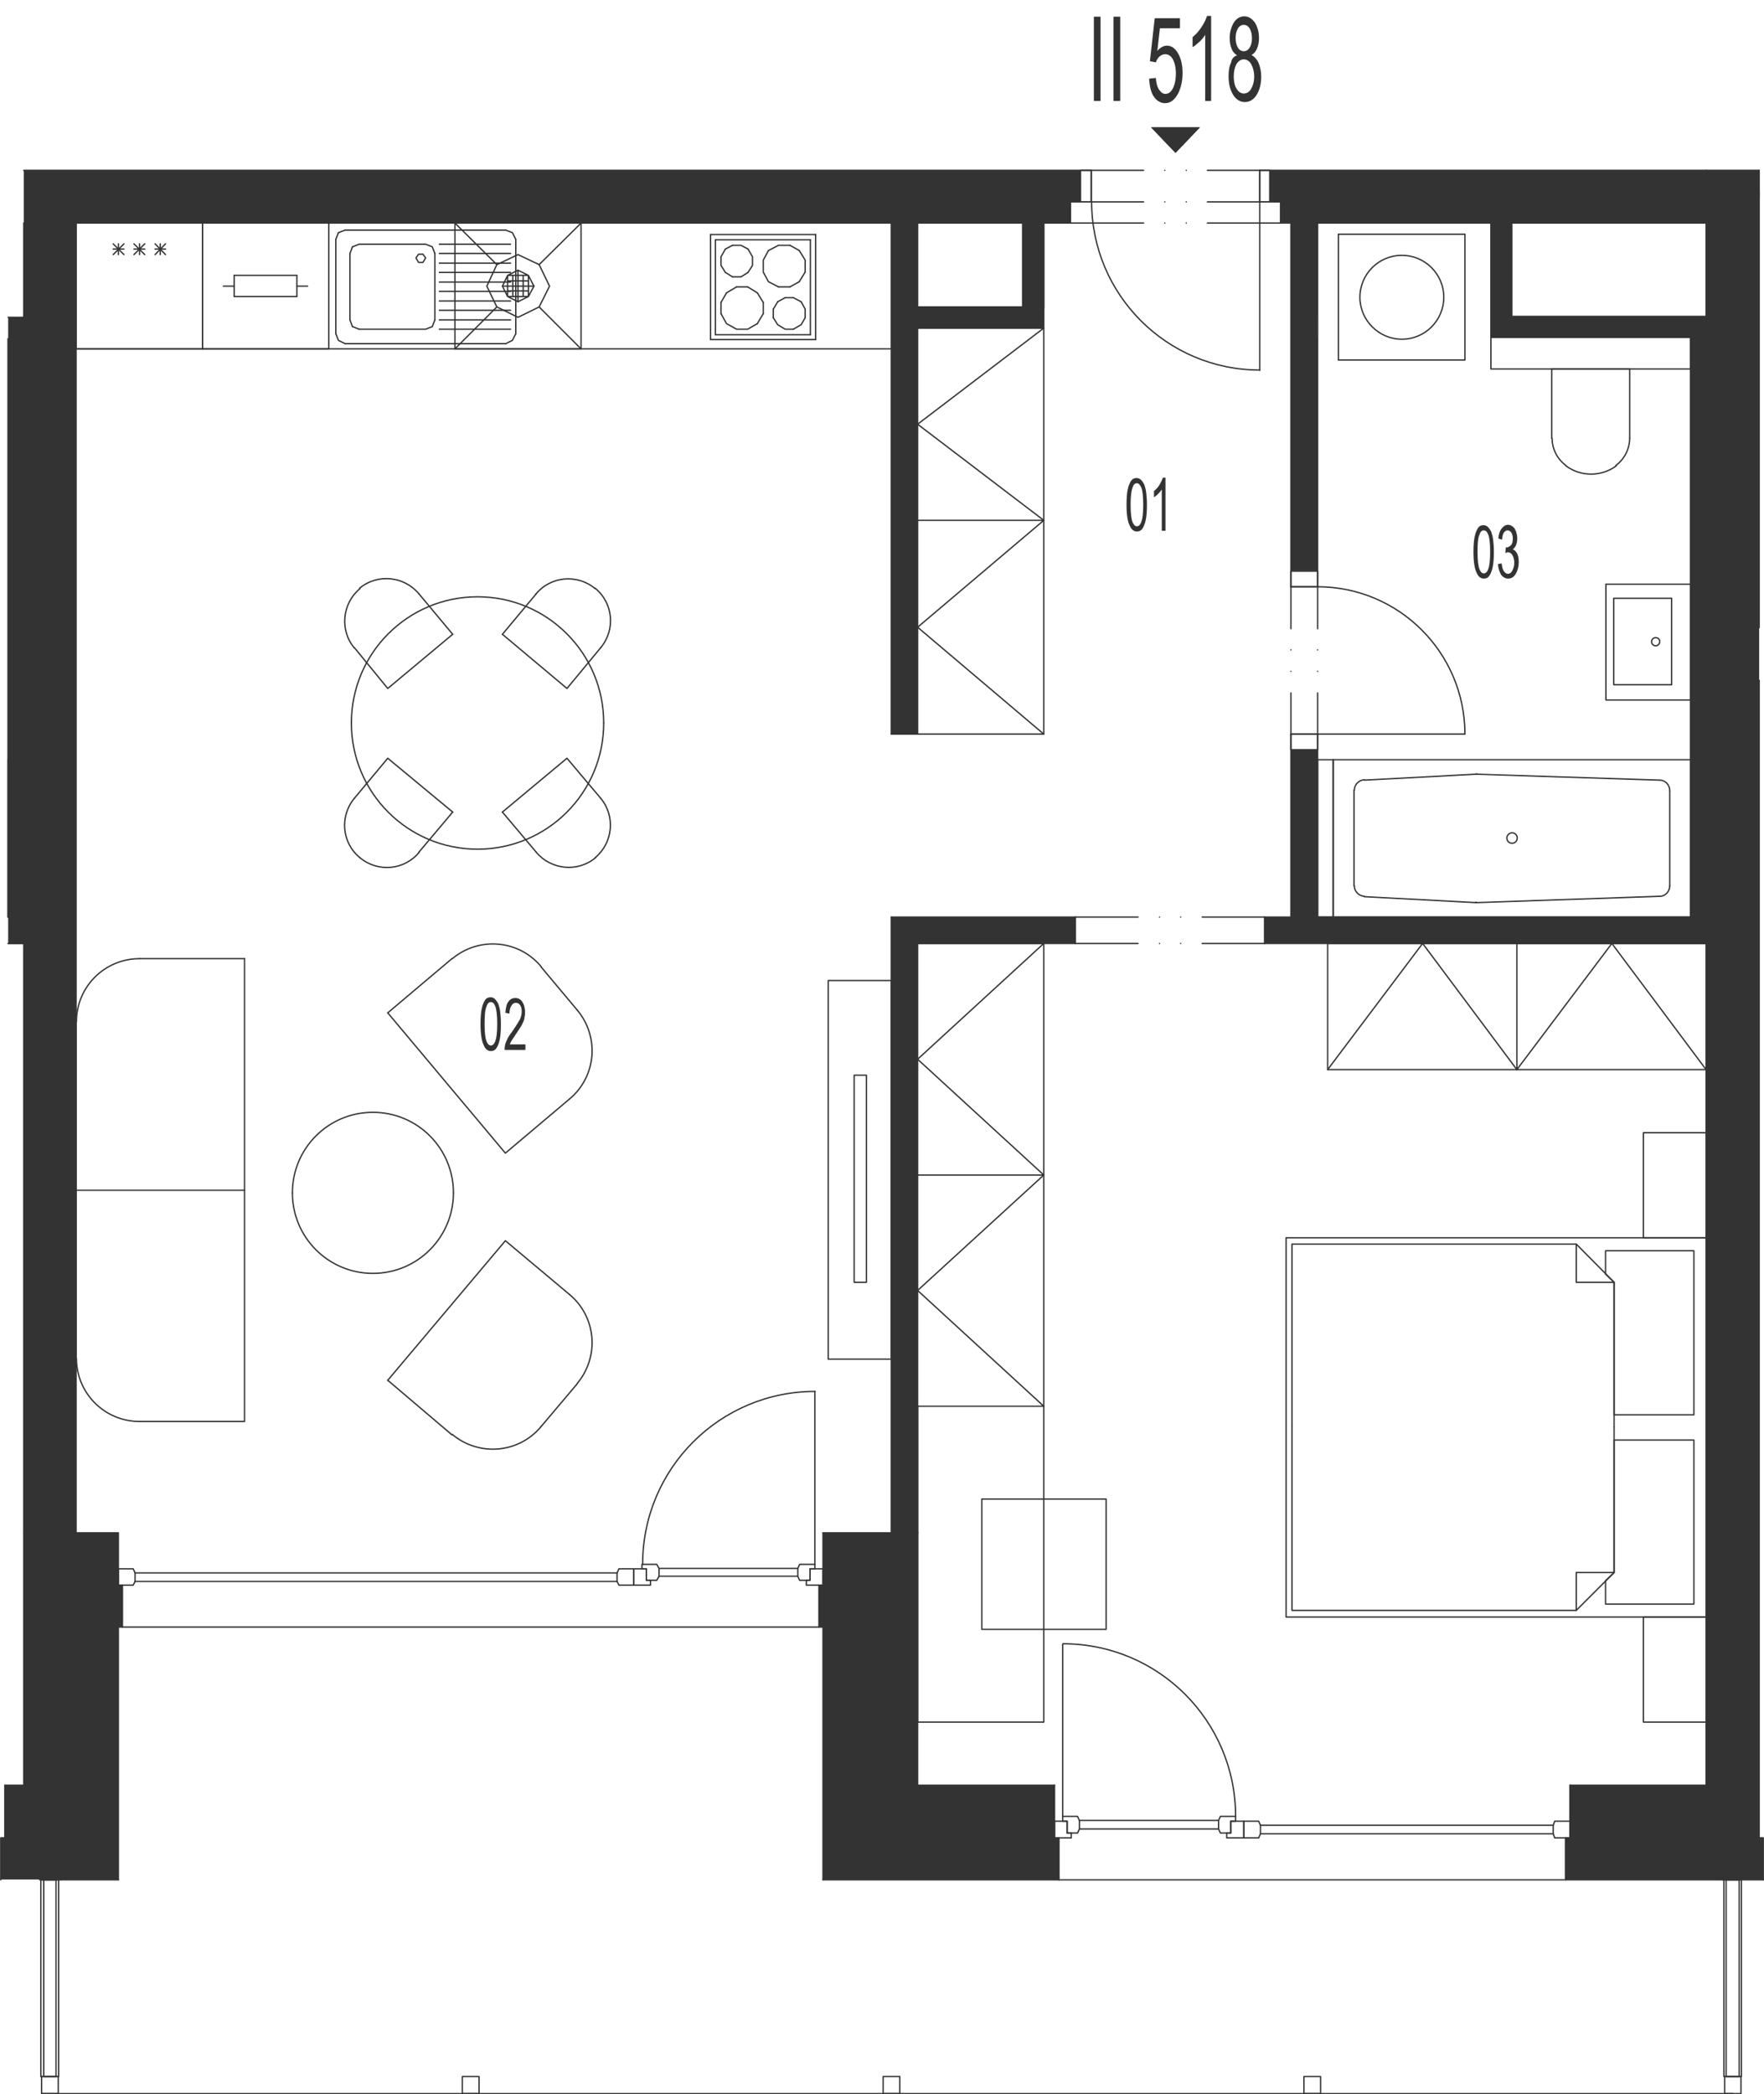 <?xml version="1.0" encoding="utf-8"?>
<!-- Generator: Adobe Illustrator 27.4.0, SVG Export Plug-In . SVG Version: 6.00 Build 0)  -->
<svg version="1.1" xmlns="http://www.w3.org/2000/svg" xmlns:xlink="http://www.w3.org/1999/xlink" x="0px" y="0px"
	 viewBox="0 0 475.4 564.2" style="enable-background:new 0 0 475.4 564.2;" xml:space="preserve">
<style type="text/css">
	.st0{fill:none;stroke:#333333;stroke-width:0.36;stroke-linecap:round;stroke-linejoin:round;stroke-miterlimit:10;}
	.st1{fill:#333333;}
	.st2{display:none;}
	
		.st3{display:inline;fill:#333333;stroke:#333333;stroke-width:0.6;stroke-linecap:round;stroke-linejoin:round;stroke-miterlimit:10;}
	.st4{display:inline;fill:#333333;stroke:#333333;stroke-miterlimit:10;}
	.st5{display:inline;fill:#333333;stroke:#333333;stroke-width:0;stroke-linecap:round;stroke-miterlimit:10;}
	.st6{display:inline;}
</style>
<g id="vykres">
	<line class="st0" x1="240.2" y1="413" x2="221.8" y2="413"/>
	<polyline class="st0" points="31.9,427.1 31.9,413 20.5,413 	"/>
	<line class="st0" x1="284.2" y1="481" x2="284.2" y2="495.2"/>
	<polyline class="st0" points="290.4,493.9 287.6,493.9 287.6,490.7 286.4,490.7 286.4,489.4 290.4,489.4 290.9,490.5 290.9,492.8 
		290.4,493.9 	"/>
	<polyline class="st0" points="284.2,490.7 287.6,490.7 287.6,493.9 288.7,493.9 288.7,495.2 284.2,495.2 284.2,490.7 	"/>
	<polyline class="st0" points="328.9,493.9 331.7,493.9 331.7,490.7 333,490.7 333,489.4 328.9,489.4 328.4,490.5 328.4,492.8 
		328.9,493.9 	"/>
	<polyline class="st0" points="335.2,490.7 331.7,490.7 331.7,493.9 330.6,493.9 330.6,495.2 335.2,495.2 335.2,490.7 	"/>
	<line class="st0" x1="290.9" y1="490.5" x2="328.4" y2="490.5"/>
	<line class="st0" x1="290.9" y1="492.8" x2="328.4" y2="492.8"/>
	<line class="st0" x1="286.4" y1="489.4" x2="286.4" y2="443"/>
	<path class="st0" d="M333,489.4c0-25.7-20.8-46.5-46.5-46.5"/>
	<polyline class="st0" points="339.2,490.7 335.2,490.7 335.2,495.2 339.2,495.2 339.7,494.1 339.7,491.8 339.2,490.7 	"/>
	<line class="st0" x1="339.7" y1="494.1" x2="418.6" y2="494.1"/>
	<line class="st0" x1="339.7" y1="491.8" x2="418.6" y2="491.8"/>
	<polyline class="st0" points="419,490.7 423.1,490.7 423.1,495.2 419,495.2 418.6,494.1 418.6,491.8 419,490.7 	"/>
	<line class="st0" x1="423.1" y1="481" x2="423.1" y2="495.2"/>
	<line class="st0" x1="247.3" y1="481" x2="247.3" y2="413"/>
	<line class="st0" x1="221.8" y1="438.4" x2="221.8" y2="506.5"/>
	<line class="st0" x1="284.2" y1="481" x2="247.3" y2="481"/>
	<line class="st0" x1="459.8" y1="481" x2="423.1" y2="481"/>
	<polyline class="st0" points="215.5,425.8 218.3,425.8 218.3,422.7 219.6,422.7 219.6,421.5 215.5,421.5 215,422.6 215,424.7 
		215.5,425.8 	"/>
	<polyline class="st0" points="221.8,422.7 218.3,422.7 218.3,425.8 217.3,425.8 217.3,427.1 221.8,427.1 221.8,422.7 	"/>
	<polyline class="st0" points="177,425.8 174.2,425.8 174.2,422.7 173,422.7 173,421.5 177,421.5 177.6,422.6 177.6,424.7 
		177,425.8 	"/>
	<polyline class="st0" points="170.8,422.7 174.2,422.7 174.2,425.8 175.3,425.8 175.3,427.1 170.8,427.1 170.8,422.7 	"/>
	<line class="st0" x1="215" y1="422.6" x2="177.6" y2="422.6"/>
	<line class="st0" x1="215" y1="424.7" x2="177.6" y2="424.7"/>
	<path class="st0" d="M219.7,374.9c-25.7,0-46.5,20.8-46.5,46.5"/>
	<polyline class="st0" points="166.8,422.7 170.8,422.7 170.8,427.1 166.8,427.1 166.3,426.1 166.3,423.8 166.8,422.7 	"/>
	<line class="st0" x1="166.3" y1="426.1" x2="36.4" y2="426.1"/>
	<line class="st0" x1="166.3" y1="423.8" x2="36.4" y2="423.8"/>
	<polyline class="st0" points="35.9,422.7 31.9,422.7 31.9,427.1 35.9,427.1 36.4,426.1 36.4,423.8 35.9,422.7 	"/>
	<line class="st0" x1="219.6" y1="421.5" x2="219.6" y2="374.9"/>
	<line class="st0" x1="16.3" y1="506.5" x2="31.9" y2="506.5"/>
	<line class="st0" x1="221.8" y1="506.5" x2="285.4" y2="506.5"/>
	<polyline class="st0" points="285.4,506.5 421.9,506.5 464.2,506.5 	"/>
	<line class="st0" x1="284.2" y1="495.2" x2="233.2" y2="495.2"/>
	<line class="st0" x1="423.1" y1="495.2" x2="467" y2="495.2"/>
	<line class="st0" x1="233.2" y1="495.2" x2="233.2" y2="427.1"/>
	<polyline class="st0" points="13.4,495.2 20.5,495.2 20.5,427.1 31.9,427.1 	"/>
	<line class="st0" x1="221.8" y1="427.1" x2="233.2" y2="427.1"/>
	<line class="st0" x1="1.3" y1="481" x2="1.3" y2="495.2"/>
	<polyline class="st0" points="1.3,481 6.4,481 6.4,413 	"/>
	<line class="st0" x1="1.3" y1="495.2" x2="13.4" y2="495.2"/>
	<polyline class="st0" points="467,495.2 474.1,495.2 474.1,481 	"/>
	<line class="st0" x1="16.3" y1="506.5" x2="10.7" y2="506.5"/>
	<polyline class="st0" points="475.2,506.5 469.8,506.5 464.2,506.5 	"/>
	<polyline class="st0" points="0.2,506.5 0.2,495.2 1.3,495.2 	"/>
	<polyline class="st0" points="31.9,427.1 33,427.1 33,438.4 31.9,438.4 31.9,506.5 	"/>
	<polyline class="st0" points="221.8,413 221.8,427.1 220.7,427.1 220.7,438.4 221.8,438.4 	"/>
	<polyline class="st0" points="285.4,506.5 285.4,495.2 284.2,495.2 	"/>
	<polyline class="st0" points="421.9,506.5 421.9,495.2 423.1,495.2 	"/>
	<polyline class="st0" points="475.2,506.5 475.2,495.2 474.1,495.2 	"/>
	<line class="st0" x1="240.2" y1="413" x2="247.3" y2="413"/>
	<polyline class="st0" points="469.3,559.5 464.6,559.5 464.6,506.5 469.3,506.5 469.3,559.5 	"/>
	<polyline class="st0" points="465.2,506.5 468.7,506.5 468.7,559.5 465.2,559.5 465.2,506.5 	"/>
	<polyline class="st0" points="15.8,559.5 11,559.5 11,506.5 15.8,506.5 15.8,559.5 	"/>
	<polyline class="st0" points="11.8,506.5 15.1,506.5 15.1,559.5 11.8,559.5 11.8,506.5 	"/>
	<line class="st0" x1="33" y1="438.4" x2="220.7" y2="438.4"/>
	<line class="st0" x1="459.8" y1="60.1" x2="459.8" y2="85.3"/>
	<line class="st0" x1="459.8" y1="481" x2="459.8" y2="254.2"/>
	<line class="st0" x1="459.8" y1="45.9" x2="474.1" y2="45.9"/>
	<line class="st0" x1="474.1" y1="51.5" x2="474.1" y2="169.1"/>
	<line class="st0" x1="474.1" y1="183.3" x2="474.1" y2="481"/>
	<line class="st0" x1="474.1" y1="53" x2="474.1" y2="45.9"/>
	<path class="st0" d="M474.1,183.3"/>
	<path class="st0" d="M474.1,169.1"/>
	<line class="st0" x1="20.5" y1="60.1" x2="240.2" y2="60.1"/>
	<line class="st0" x1="345.1" y1="60.1" x2="347.9" y2="60.1"/>
	<line class="st0" x1="355.1" y1="60.1" x2="401.8" y2="60.1"/>
	<line class="st0" x1="459.8" y1="45.9" x2="339.5" y2="45.9"/>
	<line class="st0" x1="294.1" y1="45.9" x2="6.4" y2="45.9"/>
	<line class="st0" x1="20.5" y1="413" x2="20.5" y2="60.1"/>
	<polyline class="st0" points="345.1,54.4 339.5,54.4 339.5,45.9 	"/>
	<polyline class="st0" points="288.5,54.4 294.1,54.4 294.1,45.9 	"/>
	<line class="st0" x1="339.5" y1="54.4" x2="325.4" y2="54.4"/>
	<line class="st0" x1="319.7" y1="54.4" x2="319.7" y2="54.4"/>
	<line class="st0" x1="313.9" y1="54.4" x2="313.9" y2="54.4"/>
	<line class="st0" x1="308.2" y1="54.4" x2="294.1" y2="54.4"/>
	<line class="st0" x1="339.5" y1="45.9" x2="325.4" y2="45.9"/>
	<line class="st0" x1="319.7" y1="45.9" x2="319.7" y2="45.9"/>
	<line class="st0" x1="313.9" y1="45.9" x2="313.9" y2="45.9"/>
	<line class="st0" x1="308.2" y1="45.9" x2="294.1" y2="45.9"/>
	<polyline class="st0" points="294.1,54.4 294.1,45.9 291.2,45.9 291.2,54.4 294.1,54.4 	"/>
	<polyline class="st0" points="339.5,54.4 339.5,45.9 342.2,45.9 342.2,54.4 339.5,54.4 	"/>
	<line class="st0" x1="339.5" y1="99.8" x2="339.5" y2="54.4"/>
	<line class="st0" x1="288.5" y1="54.4" x2="288.5" y2="60.1"/>
	<line class="st0" x1="345.1" y1="54.4" x2="345.1" y2="60.1"/>
	<line class="st0" x1="240.2" y1="413" x2="240.2" y2="247.1"/>
	<line class="st0" x1="247.3" y1="413" x2="247.3" y2="254.2"/>
	<line class="st0" x1="240.2" y1="197.8" x2="240.2" y2="60.1"/>
	<polyline class="st0" points="240.2,197.8 247.3,197.8 247.3,88.4 	"/>
	<line class="st0" x1="347.9" y1="60.1" x2="347.9" y2="158.1"/>
	<line class="st0" x1="281.3" y1="60.1" x2="288.5" y2="60.1"/>
	<line class="st0" x1="355.1" y1="197.8" x2="347.9" y2="197.8"/>
	<line class="st0" x1="355.1" y1="158.1" x2="347.9" y2="158.1"/>
	<line class="st0" x1="355.1" y1="158.1" x2="355.1" y2="169.4"/>
	<line class="st0" x1="355.1" y1="175.1" x2="355.1" y2="175.1"/>
	<line class="st0" x1="355.1" y1="180.9" x2="355.1" y2="180.9"/>
	<line class="st0" x1="355.1" y1="186.7" x2="355.1" y2="197.8"/>
	<line class="st0" x1="347.9" y1="158.1" x2="347.9" y2="169.4"/>
	<line class="st0" x1="347.9" y1="175.1" x2="347.9" y2="175.1"/>
	<line class="st0" x1="347.9" y1="180.9" x2="347.9" y2="180.9"/>
	<line class="st0" x1="347.9" y1="186.7" x2="347.9" y2="197.8"/>
	<polyline class="st0" points="347.9,158.1 355.1,158.1 355.1,153.9 347.9,153.9 347.9,158.1 	"/>
	<polyline class="st0" points="347.9,197.8 355.1,197.8 355.1,202 347.9,202 347.9,197.8 	"/>
	<line class="st0" x1="394.7" y1="197.8" x2="355.1" y2="197.8"/>
	<line class="st0" x1="407.4" y1="85.3" x2="459.8" y2="85.3"/>
	<line class="st0" x1="401.8" y1="90.9" x2="455.6" y2="90.9"/>
	<line class="st0" x1="355.1" y1="60.1" x2="355.1" y2="158.1"/>
	<line class="st0" x1="355.1" y1="247.1" x2="455.6" y2="247.1"/>
	<line class="st0" x1="247.3" y1="254.2" x2="289.8" y2="254.2"/>
	<line class="st0" x1="347.9" y1="197.8" x2="347.9" y2="247.1"/>
	<line class="st0" x1="355.1" y1="197.8" x2="355.1" y2="247.1"/>
	<line class="st0" x1="136.8" y1="78.4" x2="142.4" y2="78.4"/>
	<line class="st0" x1="136.8" y1="75.7" x2="142.4" y2="75.7"/>
	<line class="st0" x1="138.2" y1="74.2" x2="138.2" y2="79.9"/>
	<line class="st0" x1="141" y1="74.2" x2="141" y2="79.9"/>
	<line class="st0" x1="135.4" y1="77.1" x2="143.9" y2="77.1"/>
	<line class="st0" x1="139.6" y1="72.8" x2="139.6" y2="81.3"/>
	<polyline class="st0" points="136.8,74.2 139.6,72.8 142.4,74.2 142.4,79.9 136.8,79.9 136.8,74.2 142.4,74.2 143.9,77.1 
		142.4,79.9 139.6,81.3 136.8,79.9 135.4,77.1 136.8,74.2 	"/>
	<polyline class="st0" points="133.9,71.3 131.2,77.1 133.9,82.7 139.6,85.5 145.3,82.7 148.1,77.1 145.3,71.3 139.6,68.6 
		133.9,71.3 	"/>
	<line class="st0" x1="145.3" y1="71.3" x2="156.6" y2="60.1"/>
	<line class="st0" x1="156.6" y1="94" x2="145.3" y2="82.7"/>
	<line class="st0" x1="122.6" y1="94" x2="133.9" y2="82.7"/>
	<line class="st0" x1="122.6" y1="60.1" x2="133.9" y2="71.3"/>
	<polyline class="st0" points="156.6,60.1 156.6,94 122.6,94 122.6,60.1 156.6,60.1 	"/>
	<line class="st0" x1="117.2" y1="62" x2="93" y2="62"/>
	<line class="st0" x1="117.2" y1="92.6" x2="93" y2="92.6"/>
	<line class="st0" x1="95" y1="66.5" x2="96.8" y2="65.8"/>
	<line class="st0" x1="96.8" y1="88.7" x2="95" y2="88"/>
	<line class="st0" x1="139" y1="89.9" x2="139" y2="64.5"/>
	<line class="st0" x1="117.2" y1="68.3" x2="117.2" y2="86.2"/>
	<line class="st0" x1="137.6" y1="70.9" x2="118.4" y2="70.9"/>
	<line class="st0" x1="118.4" y1="73.4" x2="137.6" y2="73.4"/>
	<line class="st0" x1="137.6" y1="76" x2="118.4" y2="76"/>
	<line class="st0" x1="118.4" y1="78.5" x2="137.6" y2="78.5"/>
	<line class="st0" x1="137.6" y1="81.1" x2="118.4" y2="81.1"/>
	<line class="st0" x1="118.4" y1="83.6" x2="137.6" y2="83.6"/>
	<line class="st0" x1="137.6" y1="86.2" x2="118.4" y2="86.2"/>
	<line class="st0" x1="118.4" y1="88.7" x2="137.6" y2="88.7"/>
	<line class="st0" x1="136.3" y1="92.6" x2="117.2" y2="92.6"/>
	<polyline class="st0" points="139,89.9 138.1,91.7 136.3,92.6 	"/>
	<polyline class="st0" points="117.2,86.2 116.5,88 114.7,88.7 96.8,88.7 	"/>
	<polyline class="st0" points="114.7,69.5 114,70.7 112.8,70.7 112.1,69.5 112.8,68.5 114,68.5 114.7,69.5 	"/>
	<line class="st0" x1="137.6" y1="65.8" x2="118.4" y2="65.8"/>
	<line class="st0" x1="118.4" y1="68.3" x2="137.6" y2="68.3"/>
	<line class="st0" x1="136.3" y1="62" x2="117.2" y2="62"/>
	<polyline class="st0" points="136.3,62 138.1,62.7 139,64.5 	"/>
	<polyline class="st0" points="96.8,65.8 114.7,65.8 116.5,66.5 117.2,68.3 	"/>
	<line class="st0" x1="90.5" y1="89.9" x2="90.5" y2="64.5"/>
	<line class="st0" x1="94.3" y1="86.2" x2="94.3" y2="68.3"/>
	<polyline class="st0" points="90.5,89.9 91.2,91.7 93,92.6 	"/>
	<line class="st0" x1="95" y1="88" x2="94.3" y2="86.2"/>
	<line class="st0" x1="91.2" y1="62.7" x2="90.5" y2="64.5"/>
	<line class="st0" x1="94.3" y1="68.3" x2="95" y2="66.5"/>
	<line class="st0" x1="91.2" y1="62.7" x2="93" y2="62"/>
	<line class="st0" x1="54.6" y1="94" x2="20.5" y2="94"/>
	<line class="st0" x1="20.5" y1="60.1" x2="54.6" y2="60.1"/>
	<line class="st0" x1="33.4" y1="68.6" x2="30.5" y2="65.7"/>
	<line class="st0" x1="30.5" y1="68.6" x2="33.4" y2="65.7"/>
	<line class="st0" x1="30.5" y1="67.1" x2="33.4" y2="67.1"/>
	<line class="st0" x1="20.5" y1="94" x2="20.5" y2="60.1"/>
	<line class="st0" x1="31.9" y1="68.6" x2="31.9" y2="65.7"/>
	<line class="st0" x1="54.6" y1="60.1" x2="54.6" y2="94"/>
	<line class="st0" x1="44.6" y1="68.6" x2="41.8" y2="65.7"/>
	<line class="st0" x1="41.8" y1="68.6" x2="44.6" y2="65.7"/>
	<line class="st0" x1="41.8" y1="67.1" x2="44.6" y2="67.1"/>
	<line class="st0" x1="39" y1="68.6" x2="36.1" y2="65.7"/>
	<line class="st0" x1="36.1" y1="68.6" x2="39" y2="65.7"/>
	<line class="st0" x1="36.1" y1="67.1" x2="39" y2="67.1"/>
	<line class="st0" x1="37.6" y1="68.6" x2="37.6" y2="65.7"/>
	<line class="st0" x1="43.2" y1="68.6" x2="43.2" y2="65.7"/>
	<line class="st0" x1="360.7" y1="63.1" x2="360.7" y2="97"/>
	<polyline class="st0" points="360.7,97 394.8,97 394.8,63.1 360.7,63.1 	"/>
	<path class="st0" d="M377.8,91.4c6.3,0,11.3-5.1,11.3-11.3c0-6.3-5.1-11.3-11.3-11.3c-6.3,0-11.3,5.1-11.3,11.3
		C366.5,86.3,371.6,91.4,377.8,91.4"/>
	<line class="st0" x1="204.1" y1="87.2" x2="205.7" y2="84.5"/>
	<line class="st0" x1="205.7" y1="81.5" x2="204.1" y2="78.9"/>
	<line class="st0" x1="191.5" y1="91.5" x2="219.8" y2="91.5"/>
	<line class="st0" x1="218.4" y1="90.2" x2="192.8" y2="90.2"/>
	<line class="st0" x1="219.8" y1="63.2" x2="191.5" y2="63.2"/>
	<line class="st0" x1="192.8" y1="64.6" x2="218.4" y2="64.6"/>
	<line class="st0" x1="217" y1="83.3" x2="217" y2="85.6"/>
	<line class="st0" x1="208.4" y1="85.6" x2="208.4" y2="83.3"/>
	<line class="st0" x1="205.7" y1="84.5" x2="205.7" y2="81.5"/>
	<line class="st0" x1="218.4" y1="90.2" x2="218.4" y2="64.6"/>
	<line class="st0" x1="219.8" y1="63.2" x2="219.8" y2="91.5"/>
	<line class="st0" x1="213.8" y1="80.2" x2="215.9" y2="81.3"/>
	<line class="st0" x1="215.4" y1="75.9" x2="212.9" y2="77.3"/>
	<line class="st0" x1="212.9" y1="66.1" x2="215.4" y2="67.5"/>
	<line class="st0" x1="217" y1="73.3" x2="215.4" y2="75.9"/>
	<polyline class="st0" points="215.4,67.5 217,70.1 217,73.3 	"/>
	<line class="st0" x1="215.9" y1="81.3" x2="217" y2="83.3"/>
	<polyline class="st0" points="207.1,67.5 209.8,66.1 212.9,66.1 	"/>
	<line class="st0" x1="209.6" y1="81.3" x2="211.6" y2="80.2"/>
	<line class="st0" x1="212.9" y1="77.3" x2="209.8" y2="77.3"/>
	<line class="st0" x1="211.6" y1="80.2" x2="213.8" y2="80.2"/>
	<polyline class="st0" points="209.8,77.3 207.1,75.9 205.7,73.3 205.7,70.1 207.1,67.5 	"/>
	<line class="st0" x1="208.4" y1="83.3" x2="209.6" y2="81.3"/>
	<polyline class="st0" points="217,85.6 215.9,87.5 213.8,88.7 	"/>
	<polyline class="st0" points="213.8,88.7 211.6,88.7 209.6,87.5 208.4,85.6 	"/>
	<line class="st0" x1="194.3" y1="81.5" x2="194.3" y2="84.5"/>
	<line class="st0" x1="191.5" y1="63.2" x2="191.5" y2="91.5"/>
	<line class="st0" x1="192.8" y1="90.2" x2="192.8" y2="64.6"/>
	<line class="st0" x1="195.8" y1="78.9" x2="198.5" y2="77.3"/>
	<line class="st0" x1="195.5" y1="67.1" x2="197.4" y2="66.1"/>
	<line class="st0" x1="197.4" y1="74.6" x2="195.5" y2="73.4"/>
	<polyline class="st0" points="197.4,66.1 199.7,66.1 201.6,67.1 	"/>
	<line class="st0" x1="201.5" y1="77.3" x2="198.5" y2="77.3"/>
	<line class="st0" x1="201.6" y1="73.4" x2="199.7" y2="74.6"/>
	<polyline class="st0" points="201.6,73.4 202.8,71.5 202.8,69.2 201.6,67.1 	"/>
	<line class="st0" x1="201.5" y1="77.3" x2="204.1" y2="78.9"/>
	<line class="st0" x1="197.4" y1="74.6" x2="199.7" y2="74.6"/>
	<polyline class="st0" points="195.5,67.1 194.3,69.2 194.3,71.5 195.5,73.4 	"/>
	<line class="st0" x1="195.8" y1="78.9" x2="194.3" y2="81.5"/>
	<polyline class="st0" points="204.1,87.2 201.5,88.7 198.5,88.7 195.8,87.2 194.3,84.5 	"/>
	<line class="st0" x1="367.7" y1="241.6" x2="397.7" y2="243.2"/>
	<line class="st0" x1="397.7" y1="208.6" x2="367.7" y2="210.2"/>
	<line class="st0" x1="359.3" y1="247.1" x2="455.6" y2="247.1"/>
	<line class="st0" x1="455.6" y1="204.7" x2="359.3" y2="204.7"/>
	<line class="st0" x1="397.9" y1="243.2" x2="447.2" y2="241.5"/>
	<line class="st0" x1="447.2" y1="210.2" x2="397.9" y2="208.6"/>
	<path class="st0" d="M406.1,225.8c0,0.8,0.6,1.4,1.4,1.4s1.4-0.6,1.4-1.4c0-0.8-0.6-1.4-1.4-1.4S406.1,225.1,406.1,225.8"/>
	<line class="st0" x1="450" y1="238.7" x2="450" y2="213.1"/>
	<line class="st0" x1="455.6" y1="247.1" x2="455.6" y2="204.7"/>
	<path class="st0" d="M447.3,241.5c1.5,0,2.7-1.3,2.7-2.8"/>
	<path class="st0" d="M450,213c0-1.5-1.2-2.8-2.7-2.8"/>
	<path class="st0" d="M397.7,243.1c0.1,0,0.2,0,0.2,0"/>
	<path class="st0" d="M398,208.5c-0.1,0-0.2,0-0.2,0"/>
	<line class="st0" x1="359.3" y1="204.7" x2="359.3" y2="247.1"/>
	<line class="st0" x1="364.9" y1="212.9" x2="364.9" y2="238.7"/>
	<path class="st0" d="M365,238.7c0,1.5,1.2,2.7,2.7,2.8"/>
	<path class="st0" d="M367.7,210.1c-1.5,0.1-2.7,1.3-2.7,2.8"/>
	<polyline class="st0" points="455.6,157.4 455.6,188.6 432.8,188.6 432.8,157.4 455.6,157.4 	"/>
	<polyline class="st0" points="434.9,161.2 434.9,184.5 450.5,184.5 450.5,161.2 434.9,161.2 	"/>
	<path class="st0" d="M446.2,171.8c-0.6,0-1.1,0.5-1.1,1.1c0,0.6,0.5,1.1,1.1,1.1c0.6,0,1.1-0.5,1.1-1.1
		C447.4,172.3,446.8,171.8,446.2,171.8"/>
	<line class="st0" x1="240.2" y1="94" x2="20.5" y2="94"/>
	<path class="st0" d="M294.2,54.4c0,25,20.3,45.3,45.3,45.3"/>
	<polyline class="st0" points="247.3,60.1 275.6,60.1 275.6,82.7 247.3,82.7 247.3,60.1 	"/>
	<polyline class="st0" points="281.3,60.1 281.3,88.4 247.3,88.4 	"/>
	<line class="st0" x1="281.3" y1="60.1" x2="275.6" y2="60.1"/>
	<polyline class="st0" points="439.2,118.1 439.2,99.4 418.2,99.4 418.2,118.1 	"/>
	<path class="st0" d="M435.5,125.4c2.3-1.7,3.7-4.5,3.7-7.3"/>
	<path class="st0" d="M418.3,118.1c0,2.9,1.4,5.6,3.7,7.3"/>
	<path class="st0" d="M422,125.5c4,3,9.6,3,13.6,0"/>
	<line class="st0" x1="455.6" y1="90.9" x2="455.6" y2="247.1"/>
	<line class="st0" x1="6.4" y1="60.1" x2="6.4" y2="85.5"/>
	<line class="st0" x1="6.4" y1="413" x2="6.4" y2="254.2"/>
	<line class="st0" x1="459.8" y1="254.2" x2="459.8" y2="247.1"/>
	<line class="st0" x1="240.2" y1="413" x2="247.3" y2="413"/>
	<line class="st0" x1="459.8" y1="85.3" x2="459.8" y2="90.9"/>
	<line class="st0" x1="355.1" y1="60.1" x2="347.9" y2="60.1"/>
	<line class="st0" x1="247.3" y1="60.1" x2="240.2" y2="60.1"/>
	<line class="st0" x1="6.4" y1="247.1" x2="6.4" y2="254.2"/>
	<line class="st0" x1="6.4" y1="85.5" x2="6.4" y2="91.3"/>
	<polyline class="st0" points="122,218.8 104.5,204.3 95.5,215.1 	"/>
	<path class="st0" d="M95.5,215.1c-4,4.8-3.4,12,1.5,16"/>
	<path class="st0" d="M97,231.1c4.8,4,12,3.4,16-1.5"/>
	<line class="st0" x1="122" y1="218.8" x2="112.9" y2="229.6"/>
	<polyline class="st0" points="144.5,229.6 144.5,229.6 135.4,218.8 	"/>
	<path class="st0" d="M144.5,229.6c4,4.8,11.2,5.5,16,1.5"/>
	<path class="st0" d="M160.4,231.1c4.8-4,5.5-11.2,1.5-16"/>
	<polyline class="st0" points="135.4,218.8 152.8,204.3 161.9,215.1 	"/>
	<polyline class="st0" points="135.4,170.9 152.8,185.5 161.9,174.5 	"/>
	<path class="st0" d="M161.9,174.5c4-4.8,3.4-12-1.5-16"/>
	<path class="st0" d="M160.4,158.6c-4.8-4-12-3.4-16,1.5"/>
	<line class="st0" x1="135.4" y1="170.9" x2="144.5" y2="160"/>
	<polyline class="st0" points="112.9,160 112.9,160 122,170.9 	"/>
	<path class="st0" d="M112.9,160c-4-4.8-11.2-5.5-16-1.5"/>
	<path class="st0" d="M97,158.6c-4.8,4-5.5,11.2-1.5,16"/>
	<polyline class="st0" points="122,170.9 104.5,185.5 95.5,174.5 	"/>
	<path class="st0" d="M94.7,194.8c0,18.8,15.2,34,34,34s34-15.2,34-34"/>
	<path class="st0" d="M162.7,194.8c0-18.8-15.2-34-34-34s-34,15.2-34,34"/>
	<path class="st0" d="M78.8,321.4c0,12,9.7,21.7,21.7,21.7c12,0,21.7-9.7,21.7-21.7"/>
	<path class="st0" d="M122.2,321.4c0-12-9.7-21.7-21.7-21.7c-12,0-21.7,9.7-21.7,21.7"/>
	<polyline class="st0" points="104.5,272.9 136.2,310.7 153.5,296.1 	"/>
	<path class="st0" d="M153.5,296.1c7.2-6,8.1-16.7,2.1-23.9"/>
	<line class="st0" x1="155.6" y1="272.2" x2="145.8" y2="260.5"/>
	<path class="st0" d="M145.8,260.4c-6-7.2-16.7-8.1-23.9-2.1"/>
	<line class="st0" x1="104.5" y1="272.9" x2="121.8" y2="258.3"/>
	<polyline class="st0" points="121.8,386.6 121.8,386.6 104.5,371.9 	"/>
	<path class="st0" d="M121.9,386.5c7.2,6,17.9,5.1,23.9-2.1"/>
	<line class="st0" x1="155.6" y1="372.8" x2="145.8" y2="384.4"/>
	<path class="st0" d="M155.6,372.7c6-7.2,5.1-17.9-2.1-23.9"/>
	<polyline class="st0" points="104.5,371.9 136.2,334.3 153.5,348.8 	"/>
	<polyline class="st0" points="37.6,258.3 37.6,258.3 65.9,258.3 	"/>
	<path class="st0" d="M37.6,258.3c-9.4,0-17,7.6-17,17"/>
	<line class="st0" x1="20.5" y1="366.1" x2="20.5" y2="275.3"/>
	<path class="st0" d="M20.6,366c0,9.4,7.6,17,17,17"/>
	<polyline class="st0" points="65.9,258.3 65.9,383 37.6,383 	"/>
	<line class="st0" x1="65.9" y1="320.7" x2="20.5" y2="320.7"/>
	<polyline class="st0" points="442.9,464 442.9,435.7 459.8,435.7 459.8,464 442.9,464 	"/>
	<polyline class="st0" points="442.9,333.5 442.9,305.2 459.8,305.2 459.8,333.5 442.9,333.5 	"/>
	<polyline class="st0" points="435,345.5 432.7,343.3 432.7,337 456.5,337 456.5,381.2 435,381.2 435,345.5 	"/>
	<polyline class="st0" points="435,388 456.5,388 456.5,432.2 432.7,432.2 432.7,425.9 435,423.7 435,388 	"/>
	<polyline class="st0" points="348.2,384.5 348.2,335.2 424.8,335.2 435,345.5 435,384.5 	"/>
	<polyline class="st0" points="424.8,335.2 424.8,345.5 435,345.5 	"/>
	<polyline class="st0" points="435,384.5 435,423.7 424.8,433.9 348.2,433.9 348.2,384.5 	"/>
	<polyline class="st0" points="424.8,433.9 424.8,423.7 435,423.7 	"/>
	<polyline class="st0" points="346.6,435.7 346.6,333.5 459.8,333.5 459.8,435.7 346.6,435.7 	"/>
	<polyline class="st0" points="264.6,439 264.6,403.9 298.1,403.9 298.1,439 264.6,439 	"/>
	<polyline class="st0" points="247.3,464 247.3,378.9 281.3,378.9 281.3,464 247.3,464 	"/>
	<polyline class="st0" points="240.2,264.2 223.2,264.2 223.2,366.2 240.2,366.2 240.2,264.2 	"/>
	<polyline class="st0" points="230.2,345.5 230.2,289.7 233.5,289.7 233.5,345.5 230.2,345.5 	"/>
	<polyline class="st0" points="247.3,88.4 281.3,88.4 281.3,197.8 247.3,197.8 	"/>
	<polyline class="st0" points="281.3,197.8 247.3,169 281.3,140.2 247.3,140.2 	"/>
	<polyline class="st0" points="281.3,88.4 247.3,114.3 281.3,140.2 	"/>
	<polyline class="st0" points="459.8,254.2 459.8,288.2 357.8,288.2 357.8,254.2 459.8,254.2 	"/>
	<polyline class="st0" points="459.8,288.2 434.4,254.2 408.8,288.2 408.8,254.2 459.8,254.2 	"/>
	<polyline class="st0" points="357.8,288.2 383.4,254.2 408.8,288.2 	"/>
	<polyline class="st0" points="247.3,254.2 281.3,254.2 281.3,378.9 	"/>
	<polyline class="st0" points="281.3,378.9 247.3,347.7 281.3,316.6 247.3,316.6 	"/>
	<polyline class="st0" points="281.3,254.2 247.3,285.4 281.3,316.6 	"/>
	<line class="st0" x1="345.1" y1="60.1" x2="325.4" y2="60.1"/>
	<line class="st0" x1="319.7" y1="60.1" x2="319.7" y2="60.1"/>
	<line class="st0" x1="313.9" y1="60.1" x2="313.9" y2="60.1"/>
	<line class="st0" x1="308.2" y1="60.1" x2="288.5" y2="60.1"/>
	<line class="st0" x1="407.4" y1="85.3" x2="407.4" y2="60.1"/>
	<line class="st0" x1="401.8" y1="60.1" x2="401.8" y2="90.9"/>
	<line class="st0" x1="407.4" y1="60.1" x2="459.8" y2="60.1"/>
	<line class="st0" x1="407.4" y1="60.1" x2="401.8" y2="60.1"/>
	<polyline class="st0" points="401.8,90.9 455.6,90.9 455.6,99.4 401.8,99.4 401.8,90.9 	"/>
	<line class="st0" x1="455.6" y1="90.9" x2="455.6" y2="247.1"/>
	<polyline class="st0" points="455.6,247.1 459.8,247.1 459.8,85.3 	"/>
	<polyline class="st0" points="401.8,60.1 407.4,60.1 407.4,85.3 459.8,85.3 459.8,247.1 455.6,247.1 455.6,90.9 401.8,90.9 
		401.8,60.1 	"/>
	<polyline class="st0" points="275.6,60.1 281.3,60.1 281.3,83.1 	"/>
	<line class="st0" x1="247.3" y1="82.7" x2="247.3" y2="88.4"/>
	<line class="st0" x1="88.6" y1="60.1" x2="54.6" y2="60.1"/>
	<line class="st0" x1="54.6" y1="94" x2="88.6" y2="94"/>
	<line class="st0" x1="60.2" y1="77.1" x2="63.1" y2="77.1"/>
	<line class="st0" x1="54.6" y1="60.1" x2="54.6" y2="94"/>
	<line class="st0" x1="88.6" y1="94" x2="88.6" y2="60.1"/>
	<line class="st0" x1="80" y1="74.2" x2="80" y2="79.9"/>
	<polyline class="st0" points="80,79.9 63.1,79.9 63.1,74.2 	"/>
	<line class="st0" x1="82.9" y1="77.1" x2="80" y2="77.1"/>
	<line class="st0" x1="63.1" y1="74.2" x2="80" y2="74.2"/>
	<polyline class="st0" points="359.3,204.7 355.1,204.7 355.1,247.1 359.3,247.1 359.3,204.7 	"/>
	<line class="st0" x1="240.2" y1="247.1" x2="289.8" y2="247.1"/>
	<line class="st0" x1="340.8" y1="247.1" x2="347.9" y2="247.1"/>
	<line class="st0" x1="340.8" y1="254.2" x2="459.8" y2="254.2"/>
	<line class="st0" x1="289.8" y1="254.2" x2="289.8" y2="247.1"/>
	<line class="st0" x1="340.8" y1="254.2" x2="340.8" y2="247.1"/>
	<line class="st0" x1="340.8" y1="247.1" x2="324" y2="247.1"/>
	<line class="st0" x1="318.2" y1="247.1" x2="318.2" y2="247.1"/>
	<line class="st0" x1="312.5" y1="247.1" x2="312.5" y2="247.1"/>
	<line class="st0" x1="306.7" y1="247.1" x2="289.8" y2="247.1"/>
	<line class="st0" x1="340.8" y1="254.2" x2="324" y2="254.2"/>
	<line class="st0" x1="318.2" y1="254.2" x2="318.2" y2="254.2"/>
	<line class="st0" x1="312.5" y1="254.2" x2="312.5" y2="254.2"/>
	<line class="st0" x1="306.7" y1="254.2" x2="289.8" y2="254.2"/>
	<path class="st0" d="M394.8,197.8c0-21.9-17.8-39.7-39.7-39.7"/>
	<path class="st0" d="M6.4,60.1"/>
	<path class="st0" d="M6.4,45.9"/>
	<line class="st0" x1="2.2" y1="85.5" x2="6.4" y2="85.5"/>
	<line class="st0" x1="2.2" y1="91.3" x2="2.2" y2="91.3"/>
	<line class="st0" x1="2.2" y1="247.1" x2="2.2" y2="247.1"/>
	<line class="st0" x1="2.2" y1="247.1" x2="2.2" y2="247.1"/>
	<line class="st0" x1="2.2" y1="247.1" x2="2.2" y2="204.7"/>
	<line class="st0" x1="6.4" y1="247.1" x2="6.4" y2="254.2"/>
	<line class="st0" x1="6.4" y1="85.3" x2="6.4" y2="90.9"/>
	<polyline class="st0" points="6.4,247.1 2.2,247.1 2.2,91.3 	"/>
	<line class="st0" x1="2.2" y1="254.2" x2="6.4" y2="254.2"/>
	<line class="st0" x1="6.4" y1="91.3" x2="6.4" y2="247.1"/>
	<line class="st0" x1="2.2" y1="91.3" x2="2.2" y2="247.1"/>
	<line class="st0" x1="2.2" y1="254.2" x2="6.4" y2="254.2"/>
	<line class="st0" x1="467" y1="564.1" x2="11.2" y2="564.1"/>
	<polyline class="st0" points="11.2,559.5 15.7,559.5 15.7,564.1 11.2,564.1 11.2,559.5 	"/>
	<polyline class="st0" points="124.6,559.5 129.1,559.5 129.1,564.1 124.6,564.1 124.6,559.5 	"/>
	<polyline class="st0" points="238,559.5 242.5,559.5 242.5,564.1 238,564.1 238,559.5 	"/>
	<polyline class="st0" points="351.4,559.5 355.9,559.5 355.9,564.1 351.4,564.1 351.4,559.5 	"/>
	<polyline class="st0" points="464.8,559.5 469.2,559.5 469.2,564.1 464.8,564.1 464.8,559.5 	"/>
</g>
<g id="vypln">
	<g>
		<path class="st1" d="M474.1,169.1V45.9h-14.3H342.2v8.5h2.9v5.6h2.8v25.2v5.6v63h7.2v-63H355v-5.6h0.1V60.1h46.7v25.2v5.6h53.9
			v156.2H355.1V202h-7.2v45.1h-7.1v7.1h119V481h-36.7v7.1v2.6v4.4h-1.2v11.3h53.3v-11.3h-1.1v-4.4v-2.6V481V183.3 M407.4,60.1h52.4
			v25.2h-52.4V60.1z"/>
		<path class="st1" d="M6.4,54.4v5.6v0.1v25.3H2.2v5.4v0.4h0v34v121.9h0v7.1h4.2V413v9.7v4.4V481H1.3v7.1v2.6v4.4H0.2v11.3h31.7
			v-11.3v-56.8H33v-11.3h-1.1v-4.4V413H20.5V60.2v-0.1h219.7v34.1v103.7h7.1V94.1v-5.8h34v-5.6V60.1h7.2v-5.6h2.8v-8.5H6.4V54.4z
			 M275.6,82.7h-28.3V60.1h28.3V82.7z"/>
		<polygon class="st1" points="240.2,254.2 240.2,413 221.8,413 221.8,422.7 221.8,427.1 220.7,427.1 220.7,438.4 221.8,438.4 
			221.8,495.2 221.8,506.5 285.4,506.5 285.4,495.2 284.2,495.2 284.2,490.7 284.2,488.1 284.2,481 247.3,481 247.3,427.1 
			247.3,422.7 247.3,413 247.3,254.2 288.4,254.2 289.8,254.2 289.8,247.1 240.2,247.1 		"/>
		<line class="st1" x1="6.2" y1="60.1" x2="6.2" y2="45.9"/>
		<polygon class="st1" points="316.8,41.2 323.4,34.3 310.2,34.3 		"/>
	</g>
</g>
<g id="popisky">
	<polyline class="st1" points="323.4,34.3 310.2,34.3 316.8,41.2 323.4,34.3 	"/>
	<g>
		<path class="st1" d="M294.8,27.2V4.5h1.8v22.7H294.8z"/>
		<path class="st1" d="M300.1,27.2V4.5h1.8v22.7H300.1z"/>
		<path class="st1" d="M309.7,21.2l1.8-0.2c0.1,1.4,0.4,2.5,0.9,3.2c0.5,0.7,1,1.1,1.7,1.1c0.8,0,1.5-0.5,2-1.5s0.8-2.4,0.8-4
			c0-1.6-0.3-2.8-0.8-3.8c-0.5-0.9-1.2-1.4-2.1-1.4c-0.5,0-1,0.2-1.5,0.6c-0.4,0.4-0.8,0.9-1,1.6l-1.6-0.3l1.3-11.6h6.8v2.7h-5.4
			l-0.7,6.1c0.8-0.9,1.7-1.4,2.6-1.4c1.2,0,2.2,0.7,3,2.1c0.8,1.4,1.2,3.1,1.2,5.3c0,2.1-0.4,3.8-1.1,5.3c-0.9,1.8-2.1,2.8-3.6,2.8
			c-1.2,0-2.2-0.6-3-1.7S309.8,23.2,309.7,21.2z"/>
		<path class="st1" d="M326.5,27.2h-1.7V9.4c-0.4,0.6-0.9,1.3-1.6,1.9c-0.7,0.6-1.2,1.1-1.8,1.4v-2.7c0.9-0.7,1.7-1.6,2.4-2.7
			c0.7-1,1.2-2.1,1.5-3h1.1V27.2z"/>
		<path class="st1" d="M333.4,14.9c-0.7-0.4-1.2-1-1.5-1.8s-0.5-1.7-0.5-2.8c0-1.6,0.4-3,1.1-4.2c0.7-1.1,1.7-1.7,2.8-1.7
			c1.2,0,2.1,0.6,2.9,1.7c0.7,1.1,1.1,2.5,1.1,4.2c0,1.1-0.2,2-0.5,2.7c-0.3,0.8-0.8,1.4-1.5,1.8c0.8,0.5,1.5,1.2,1.9,2.2
			c0.4,1,0.7,2.2,0.7,3.6c0,1.9-0.4,3.6-1.2,4.9c-0.8,1.3-1.9,2-3.2,2s-2.4-0.7-3.2-2c-0.8-1.3-1.2-3-1.2-5c0-1.5,0.2-2.7,0.7-3.7
			C331.9,15.9,332.5,15.2,333.4,14.9z M332.5,20.6c0,0.8,0.1,1.6,0.3,2.3s0.6,1.3,1,1.7c0.4,0.4,0.9,0.6,1.4,0.6
			c0.8,0,1.5-0.4,2-1.3s0.8-1.9,0.8-3.3c0-1.3-0.3-2.4-0.8-3.3c-0.5-0.9-1.2-1.3-2-1.3c-0.8,0-1.4,0.4-2,1.3
			C332.7,18.3,332.5,19.3,332.5,20.6z M333,10.2c0,1.1,0.2,1.9,0.6,2.6c0.4,0.7,1,1,1.6,1c0.6,0,1.2-0.3,1.6-1
			c0.4-0.7,0.6-1.5,0.6-2.5c0-1-0.2-1.9-0.6-2.6c-0.4-0.7-1-1-1.6-1c-0.6,0-1.2,0.3-1.6,1S333,9.2,333,10.2z"/>
	</g>
	<g>
		<path class="st1" d="M129.5,275.9c0-1.7,0.1-3,0.3-4c0.2-1,0.5-1.8,0.9-2.4c0.4-0.6,0.9-0.8,1.5-0.8c0.5,0,0.9,0.2,1.2,0.5
			c0.3,0.3,0.6,0.7,0.9,1.3c0.2,0.6,0.4,1.3,0.5,2.1c0.1,0.8,0.2,1.9,0.2,3.4c0,1.7-0.1,3-0.3,4c-0.2,1-0.5,1.8-0.9,2.4
			s-0.9,0.8-1.5,0.8c-0.8,0-1.5-0.5-1.9-1.5C129.8,280.5,129.5,278.6,129.5,275.9z M130.6,275.9c0,2.3,0.2,3.9,0.5,4.6
			c0.3,0.8,0.7,1.2,1.2,1.2c0.5,0,0.9-0.4,1.2-1.2s0.5-2.3,0.5-4.6c0-2.3-0.2-3.9-0.5-4.7s-0.7-1.2-1.2-1.2c-0.5,0-0.9,0.3-1.1,1
			C130.7,272,130.6,273.6,130.6,275.9z"/>
		<path class="st1" d="M141.6,281.2v1.7H136c0-0.4,0-0.8,0.1-1.2c0.1-0.6,0.4-1.3,0.7-1.9c0.3-0.6,0.8-1.3,1.4-2.1
			c0.9-1.3,1.5-2.3,1.9-3c0.3-0.7,0.5-1.4,0.5-2.1c0-0.7-0.1-1.3-0.4-1.7c-0.3-0.5-0.7-0.7-1.2-0.7c-0.5,0-0.9,0.3-1.2,0.8
			s-0.5,1.2-0.5,2.1l-1.1-0.2c0.1-1.3,0.3-2.4,0.8-3c0.5-0.7,1.1-1,1.9-1c0.8,0,1.5,0.4,1.9,1.1c0.5,0.8,0.7,1.7,0.7,2.8
			c0,0.6-0.1,1.1-0.2,1.7s-0.4,1.1-0.7,1.7c-0.3,0.6-0.9,1.4-1.6,2.5c-0.6,0.9-1,1.5-1.2,1.8s-0.3,0.6-0.4,0.9H141.6z"/>
	</g>
	<g>
		<path class="st1" d="M303.6,136c0-1.7,0.1-3,0.3-4c0.2-1,0.5-1.8,0.9-2.4c0.4-0.6,0.9-0.8,1.5-0.8c0.5,0,0.9,0.2,1.2,0.5
			c0.3,0.3,0.6,0.7,0.9,1.3c0.2,0.6,0.4,1.3,0.5,2.1s0.2,1.9,0.2,3.3c0,1.7-0.1,3-0.3,4c-0.2,1-0.5,1.8-0.9,2.4
			c-0.4,0.6-0.9,0.8-1.5,0.8c-0.8,0-1.5-0.5-1.9-1.5C303.9,140.6,303.6,138.7,303.6,136z M304.7,136c0,2.3,0.2,3.9,0.5,4.6
			c0.3,0.8,0.7,1.2,1.2,1.2c0.5,0,0.9-0.4,1.2-1.2s0.5-2.3,0.5-4.6c0-2.3-0.2-3.9-0.5-4.6s-0.7-1.2-1.2-1.2c-0.5,0-0.9,0.3-1.1,1
			C304.9,132.1,304.7,133.7,304.7,136z"/>
		<path class="st1" d="M314.1,143h-1v-11.1c-0.3,0.4-0.6,0.8-1,1.2c-0.4,0.4-0.8,0.7-1.1,0.9v-1.7c0.6-0.5,1.1-1,1.5-1.7
			c0.4-0.7,0.7-1.3,0.9-1.9h0.7V143z"/>
	</g>
	<g>
		<path class="st1" d="M397.1,148.7c0-1.7,0.1-3,0.3-4c0.2-1,0.5-1.8,0.9-2.4c0.4-0.6,0.9-0.8,1.5-0.8c0.5,0,0.9,0.2,1.2,0.5
			c0.3,0.3,0.6,0.7,0.9,1.3c0.2,0.6,0.4,1.3,0.5,2.1c0.1,0.8,0.2,1.9,0.2,3.3c0,1.7-0.1,3-0.3,4c-0.2,1-0.5,1.8-0.9,2.4
			c-0.4,0.6-0.9,0.8-1.5,0.8c-0.8,0-1.5-0.5-1.9-1.5C397.4,153.3,397.1,151.4,397.1,148.7z M398.2,148.7c0,2.3,0.2,3.9,0.5,4.6
			c0.3,0.8,0.7,1.2,1.2,1.2c0.5,0,0.9-0.4,1.2-1.2c0.3-0.8,0.5-2.3,0.5-4.6c0-2.3-0.2-3.9-0.5-4.6c-0.3-0.8-0.7-1.2-1.2-1.2
			c-0.5,0-0.9,0.3-1.1,1C398.3,144.8,398.2,146.4,398.2,148.7z"/>
		<path class="st1" d="M403.7,152l1-0.2c0.1,1,0.3,1.7,0.6,2.1s0.6,0.7,1.1,0.7c0.5,0,0.9-0.3,1.2-0.9c0.3-0.6,0.5-1.3,0.5-2.1
			c0-0.8-0.2-1.5-0.5-2c-0.3-0.5-0.7-0.8-1.2-0.8c-0.2,0-0.4,0.1-0.7,0.2l0.1-1.5c0.1,0,0.1,0,0.2,0c0.4,0,0.8-0.2,1.2-0.6
			s0.5-1,0.5-1.8c0-0.6-0.1-1.2-0.4-1.6s-0.6-0.6-1-0.6c-0.4,0-0.7,0.2-1,0.6s-0.4,1.1-0.5,1.9l-1-0.3c0.1-1.2,0.4-2.1,0.9-2.7
			c0.5-0.6,1-1,1.7-1c0.5,0,0.9,0.2,1.3,0.5c0.4,0.3,0.7,0.8,0.9,1.4s0.3,1.2,0.3,1.8c0,0.6-0.1,1.2-0.3,1.7
			c-0.2,0.5-0.5,0.9-0.9,1.2c0.5,0.2,0.9,0.6,1.2,1.2c0.3,0.6,0.4,1.4,0.4,2.3c0,1.2-0.3,2.3-0.8,3.1c-0.5,0.9-1.2,1.3-2.1,1.3
			c-0.7,0-1.4-0.4-1.9-1.1C404.1,154.1,403.8,153.1,403.7,152z"/>
	</g>
</g>
<g id="koty" class="st2">
	<line class="st3" x1="20.5" y1="356" x2="20.5" y2="330.5"/>
	<line class="st3" x1="240.2" y1="356" x2="240.2" y2="330.5"/>
	<line class="st3" x1="16.3" y1="334.7" x2="244.4" y2="334.7"/>
	<path class="st4" d="M24.4,330.1l-7.6,9.4l-1-0.8L24.4,330.1z M25.3,330.9l-1-0.8l-7.6,9.4L25.3,330.9z"/>
	<path class="st5" d="M24.4,330.1l-7.6,9.4l-1-0.8L24.4,330.1z M25.3,330.9l-1-0.8l-7.6,9.4L25.3,330.9z"/>
	<path class="st4" d="M236.4,339.4l7.7-9.4l0.8,0.8L236.4,339.4z M235.6,338.6l0.8,0.8l7.7-9.4L235.6,338.6z"/>
	<path class="st5" d="M236.4,339.4l7.7-9.4l0.8,0.8L236.4,339.4z M235.6,338.6l0.8,0.8l7.7-9.4L235.6,338.6z"/>
	<g class="st6">
		<path class="st1" d="M122.8,329.9l0.6-0.1c0.1,0.6,0.2,1,0.4,1.3c0.2,0.3,0.4,0.4,0.6,0.4c0.3,0,0.5-0.2,0.7-0.5
			c0.2-0.3,0.3-0.8,0.3-1.3c0-0.5-0.1-0.9-0.3-1.2c-0.2-0.3-0.4-0.5-0.7-0.5c-0.1,0-0.3,0-0.4,0.1l0.1-0.9c0,0,0.1,0,0.1,0
			c0.3,0,0.5-0.1,0.7-0.3c0.2-0.2,0.3-0.6,0.3-1.1c0-0.4-0.1-0.7-0.2-1c-0.2-0.3-0.4-0.4-0.6-0.4c-0.2,0-0.4,0.1-0.6,0.4
			c-0.2,0.3-0.3,0.6-0.3,1.1l-0.6-0.2c0.1-0.7,0.3-1.2,0.5-1.6c0.3-0.4,0.6-0.6,1-0.6c0.3,0,0.5,0.1,0.8,0.3
			c0.2,0.2,0.4,0.5,0.5,0.8c0.1,0.3,0.2,0.7,0.2,1.1c0,0.4-0.1,0.7-0.2,1c-0.1,0.3-0.3,0.5-0.5,0.7c0.3,0.1,0.5,0.4,0.7,0.7
			c0.2,0.4,0.3,0.8,0.3,1.4c0,0.7-0.2,1.4-0.5,1.9c-0.3,0.5-0.7,0.8-1.2,0.8c-0.4,0-0.8-0.2-1.1-0.7
			C123,331.1,122.9,330.6,122.8,329.9z"/>
		<path class="st1" d="M127.7,327.5c-0.3-0.2-0.5-0.4-0.6-0.7c-0.1-0.3-0.2-0.6-0.2-1.1c0-0.6,0.1-1.1,0.4-1.6
			c0.3-0.4,0.6-0.6,1.1-0.6c0.4,0,0.8,0.2,1.1,0.6c0.3,0.4,0.4,1,0.4,1.6c0,0.4-0.1,0.7-0.2,1s-0.3,0.5-0.6,0.7
			c0.3,0.2,0.6,0.4,0.7,0.8s0.2,0.8,0.2,1.4c0,0.7-0.2,1.3-0.5,1.8c-0.3,0.5-0.7,0.7-1.2,0.7c-0.5,0-0.9-0.2-1.2-0.7
			c-0.3-0.5-0.5-1.1-0.5-1.9c0-0.6,0.1-1,0.3-1.4C127.2,327.9,127.4,327.6,127.7,327.5z M127.4,329.7c0,0.3,0,0.6,0.1,0.9
			c0.1,0.3,0.2,0.5,0.4,0.6c0.2,0.2,0.3,0.2,0.5,0.2c0.3,0,0.5-0.2,0.7-0.5c0.2-0.3,0.3-0.7,0.3-1.2c0-0.5-0.1-0.9-0.3-1.2
			c-0.2-0.3-0.5-0.5-0.8-0.5c-0.3,0-0.5,0.2-0.7,0.5C127.5,328.8,127.4,329.2,127.4,329.7z M127.6,325.7c0,0.4,0.1,0.7,0.2,1
			s0.4,0.4,0.6,0.4c0.2,0,0.4-0.1,0.6-0.4s0.2-0.6,0.2-0.9c0-0.4-0.1-0.7-0.2-1c-0.2-0.3-0.4-0.4-0.6-0.4c-0.2,0-0.4,0.1-0.6,0.4
			C127.7,325.1,127.6,325.4,127.6,325.7z"/>
		<path class="st1" d="M130.8,324.7v-1h3.3v0.8c-0.3,0.6-0.6,1.3-1,2.3s-0.6,1.9-0.7,2.9c-0.1,0.7-0.2,1.5-0.2,2.3h-0.6
			c0-0.7,0.1-1.5,0.2-2.4c0.2-0.9,0.4-1.9,0.6-2.7s0.6-1.6,0.9-2.2H130.8z"/>
		<path class="st1" d="M134.7,329.9l0.7-0.1c0,0.5,0.2,0.9,0.3,1.2c0.2,0.3,0.4,0.4,0.6,0.4c0.3,0,0.6-0.2,0.8-0.6
			c0.2-0.4,0.3-0.9,0.3-1.5c0-0.6-0.1-1.1-0.3-1.4c-0.2-0.3-0.5-0.5-0.8-0.5c-0.2,0-0.4,0.1-0.5,0.2c-0.2,0.2-0.3,0.4-0.4,0.6
			l-0.6-0.1l0.5-4.4h2.5v1h-2l-0.3,2.3c0.3-0.4,0.6-0.5,1-0.5c0.4,0,0.8,0.3,1.1,0.8c0.3,0.5,0.5,1.2,0.5,2c0,0.8-0.1,1.4-0.4,2
			c-0.3,0.7-0.8,1-1.3,1c-0.5,0-0.8-0.2-1.1-0.6C134.9,331.2,134.7,330.6,134.7,329.9z"/>
	</g>
	<line class="st3" x1="53.4" y1="413" x2="79" y2="413"/>
	<line class="st3" x1="53.4" y1="60.1" x2="79" y2="60.1"/>
	<line class="st3" x1="74.6" y1="417.3" x2="74.6" y2="55.7"/>
	<path class="st4" d="M70,409.3l9.4,7.6l-0.8,1L70,409.3z M70.9,408.3l-1,1l9.4,7.6L70.9,408.3z"/>
	<path class="st5" d="M70,409.3l9.4,7.6l-0.8,1L70,409.3z M70.9,408.3l-1,1l9.4,7.6L70.9,408.3z"/>
	<path class="st4" d="M79.3,63.9L70,56.2l1-0.8L79.3,63.9z M78.5,64.7l0.8-0.8L70,56.2L78.5,64.7z"/>
	<path class="st5" d="M79.3,63.9L70,56.2l1-0.8L79.3,63.9z M78.5,64.7l0.8-0.8L70,56.2L78.5,64.7z"/>
	<g class="st6">
		<path class="st1" d="M65.6,241l0.1,0.6c-0.4,0.1-0.7,0.1-0.9,0.2c-0.3,0.2-0.4,0.4-0.4,0.6c0,0.2,0.1,0.4,0.3,0.5
			c0.2,0.2,0.6,0.4,1,0.5c0.5,0.1,1.1,0.2,2,0.2c-0.4-0.2-0.7-0.3-0.9-0.6s-0.3-0.4-0.3-0.7c0-0.4,0.3-0.8,0.8-1.1
			c0.5-0.3,1.2-0.4,2-0.4c0.5,0,1,0.1,1.5,0.2c0.5,0.1,0.8,0.3,1.1,0.6s0.4,0.5,0.4,0.8c0,0.5-0.3,0.9-1,1.3s-1.7,0.5-3.2,0.5
			c-1.6,0-2.8-0.2-3.6-0.5c-0.6-0.3-1-0.7-1-1.3c0-0.4,0.2-0.7,0.6-1C64.4,241.2,64.9,241,65.6,241z M69.2,243.5c0.4,0,0.7,0,1-0.1
			c0.3-0.1,0.6-0.2,0.8-0.4c0.2-0.2,0.3-0.3,0.3-0.5c0-0.3-0.2-0.5-0.5-0.7c-0.4-0.2-0.8-0.3-1.5-0.3c-0.6,0-1.1,0.1-1.4,0.3
			s-0.5,0.4-0.5,0.7c0,0.3,0.2,0.5,0.5,0.7C68.3,243.4,68.7,243.5,69.2,243.5z"/>
		<path class="st1" d="M71,237h1v3.4c-0.3,0-0.5,0-0.7-0.1c-0.4-0.1-0.8-0.2-1.1-0.4c-0.4-0.2-0.8-0.5-1.3-0.8
			c-0.8-0.6-1.4-0.9-1.8-1.1c-0.4-0.2-0.9-0.3-1.3-0.3c-0.4,0-0.8,0.1-1,0.3c-0.3,0.2-0.4,0.4-0.4,0.7c0,0.3,0.2,0.5,0.5,0.7
			c0.3,0.2,0.7,0.3,1.3,0.3l-0.1,0.6c-0.8,0-1.4-0.2-1.8-0.5c-0.4-0.3-0.6-0.7-0.6-1.2c0-0.5,0.2-0.9,0.7-1.2c0.5-0.3,1-0.4,1.7-0.4
			c0.3,0,0.7,0,1,0.1c0.3,0.1,0.7,0.2,1,0.4c0.4,0.2,0.9,0.5,1.5,1c0.5,0.4,0.9,0.6,1.1,0.7c0.2,0.1,0.4,0.2,0.6,0.3V237z"/>
		<path class="st1" d="M71,233h1v3.4c-0.3,0-0.5,0-0.7-0.1c-0.4-0.1-0.8-0.2-1.1-0.4c-0.4-0.2-0.8-0.5-1.3-0.8
			c-0.8-0.6-1.4-0.9-1.8-1.1c-0.4-0.2-0.9-0.3-1.3-0.3c-0.4,0-0.8,0.1-1,0.3c-0.3,0.2-0.4,0.4-0.4,0.7c0,0.3,0.2,0.5,0.5,0.7
			c0.3,0.2,0.7,0.3,1.3,0.3l-0.1,0.6c-0.8,0-1.4-0.2-1.8-0.5c-0.4-0.3-0.6-0.7-0.6-1.2c0-0.5,0.2-0.9,0.7-1.2c0.5-0.3,1-0.4,1.7-0.4
			c0.3,0,0.7,0,1,0.1c0.3,0.1,0.7,0.2,1,0.4c0.4,0.2,0.9,0.5,1.5,1c0.5,0.4,0.9,0.6,1.1,0.7c0.2,0.1,0.4,0.2,0.6,0.3V233z"/>
		<path class="st1" d="M69.8,232.3l-0.1-0.7c0.5,0,0.9-0.2,1.2-0.3c0.3-0.2,0.4-0.4,0.4-0.6c0-0.3-0.2-0.6-0.6-0.8
			c-0.4-0.2-0.9-0.3-1.5-0.3c-0.6,0-1.1,0.1-1.4,0.3c-0.3,0.2-0.5,0.5-0.5,0.8c0,0.2,0.1,0.4,0.2,0.5c0.2,0.2,0.4,0.3,0.6,0.4
			l-0.1,0.6l-4.4-0.5v-2.5h1v2l2.3,0.3c-0.4-0.3-0.5-0.6-0.5-1c0-0.4,0.3-0.8,0.8-1.1s1.2-0.5,2-0.5c0.8,0,1.4,0.1,2,0.4
			c0.7,0.3,1,0.8,1,1.3c0,0.5-0.2,0.8-0.6,1.1C71.1,232.1,70.5,232.3,69.8,232.3z"/>
	</g>
	<line class="st3" x1="247.3" y1="99.1" x2="247.3" y2="112.9"/>
	<line class="st3" x1="281.3" y1="99.1" x2="281.3" y2="112.9"/>
	<line class="st3" x1="243.1" y1="108.7" x2="285.6" y2="108.7"/>
	<path class="st4" d="M251.2,104l-7.7,9.4l-0.8-1L251.2,104z M252,104.8l-0.8-0.8l-7.7,9.4L252,104.8z"/>
	<path class="st5" d="M251.2,104l-7.7,9.4l-0.8-1L251.2,104z M252,104.8l-0.8-0.8l-7.7,9.4L252,104.8z"/>
	<path class="st4" d="M277.6,113.3l7.6-9.4l1,0.8L277.6,113.3z M276.6,112.4l1,1l7.6-9.4L276.6,112.4z"/>
	<path class="st5" d="M277.6,113.3l7.6-9.4l1,0.8L277.6,113.3z M276.6,112.4l1,1l7.6-9.4L276.6,112.4z"/>
	<g class="st6">
		<path class="st1" d="M261.9,99.5l-0.6,0.1c-0.1-0.4-0.1-0.7-0.2-0.9c-0.2-0.3-0.4-0.4-0.6-0.4c-0.2,0-0.4,0.1-0.5,0.3
			c-0.2,0.2-0.4,0.6-0.5,1c-0.1,0.5-0.2,1.1-0.2,2c0.2-0.4,0.3-0.7,0.6-0.9s0.4-0.3,0.7-0.3c0.4,0,0.8,0.3,1.1,0.8
			c0.3,0.5,0.4,1.2,0.4,2c0,0.5-0.1,1-0.2,1.5c-0.1,0.5-0.3,0.8-0.6,1.1s-0.5,0.4-0.8,0.4c-0.5,0-0.9-0.3-1.3-1s-0.5-1.7-0.5-3.2
			c0-1.6,0.2-2.8,0.5-3.6c0.3-0.6,0.7-1,1.3-1c0.4,0,0.7,0.2,1,0.6C261.7,98.3,261.9,98.8,261.9,99.5z M259.3,103.1
			c0,0.4,0,0.7,0.1,1c0.1,0.3,0.2,0.6,0.4,0.8c0.2,0.2,0.3,0.3,0.5,0.3c0.3,0,0.5-0.2,0.7-0.5c0.2-0.4,0.3-0.8,0.3-1.5
			c0-0.6-0.1-1.1-0.3-1.4s-0.4-0.5-0.7-0.5c-0.3,0-0.5,0.2-0.7,0.5C259.4,102.2,259.3,102.6,259.3,103.1z"/>
		<path class="st1" d="M262.6,101.7c0-1,0.1-1.8,0.2-2.4c0.1-0.6,0.3-1.1,0.6-1.4s0.6-0.5,0.9-0.5c0.3,0,0.5,0.1,0.7,0.3
			c0.2,0.2,0.4,0.4,0.5,0.8c0.1,0.3,0.2,0.8,0.3,1.3s0.1,1.2,0.1,2c0,1-0.1,1.8-0.2,2.4c-0.1,0.6-0.3,1.1-0.6,1.4
			c-0.2,0.3-0.6,0.5-0.9,0.5c-0.5,0-0.9-0.3-1.2-0.9C262.8,104.5,262.6,103.3,262.6,101.7z M263.3,101.7c0,1.4,0.1,2.3,0.3,2.8
			c0.2,0.5,0.4,0.7,0.7,0.7s0.5-0.2,0.7-0.7c0.2-0.5,0.3-1.4,0.3-2.8c0-1.4-0.1-2.3-0.3-2.8c-0.2-0.5-0.4-0.7-0.7-0.7
			c-0.3,0-0.5,0.2-0.7,0.6C263.4,99.4,263.3,100.3,263.3,101.7z"/>
		<path class="st1" d="M266.6,101.7c0-1,0.1-1.8,0.2-2.4c0.1-0.6,0.3-1.1,0.6-1.4s0.6-0.5,0.9-0.5c0.3,0,0.5,0.1,0.7,0.3
			c0.2,0.2,0.4,0.4,0.5,0.8c0.1,0.3,0.2,0.8,0.3,1.3s0.1,1.2,0.1,2c0,1-0.1,1.8-0.2,2.4c-0.1,0.6-0.3,1.1-0.6,1.4
			c-0.2,0.3-0.6,0.5-0.9,0.5c-0.5,0-0.9-0.3-1.2-0.9C266.7,104.5,266.6,103.3,266.6,101.7z M267.2,101.7c0,1.4,0.1,2.3,0.3,2.8
			c0.2,0.5,0.4,0.7,0.7,0.7s0.5-0.2,0.7-0.7c0.2-0.5,0.3-1.4,0.3-2.8c0-1.4-0.1-2.3-0.3-2.8c-0.2-0.5-0.4-0.7-0.7-0.7
			c-0.3,0-0.5,0.2-0.7,0.6C267.3,99.4,267.2,100.3,267.2,101.7z"/>
	</g>
	<line class="st3" x1="281.3" y1="99.1" x2="281.3" y2="112.9"/>
	<line class="st3" x1="347.9" y1="87.4" x2="347.9" y2="112.9"/>
	<line class="st3" x1="277.1" y1="108.7" x2="352.2" y2="108.7"/>
	<path class="st4" d="M285.1,104l-7.6,9.4l-1-1L285.1,104z M286.1,104.8l-1-0.8l-7.6,9.4L286.1,104.8z"/>
	<path class="st5" d="M285.1,104l-7.6,9.4l-1-1L285.1,104z M286.1,104.8l-1-0.8l-7.6,9.4L286.1,104.8z"/>
	<path class="st4" d="M344.2,113.3l7.6-9.4l1,0.8L344.2,113.3z M343.2,112.4l1,1l7.6-9.4L343.2,112.4z"/>
	<path class="st5" d="M344.2,113.3l7.6-9.4l1,0.8L344.2,113.3z M343.2,112.4l1,1l7.6-9.4L343.2,112.4z"/>
	<g class="st6">
		<path class="st1" d="M309.1,105.9h-0.6v-6.7c-0.2,0.2-0.3,0.5-0.6,0.7s-0.5,0.4-0.7,0.5v-1c0.4-0.3,0.7-0.6,0.9-1s0.4-0.8,0.6-1.1
			h0.4V105.9z"/>
		<path class="st1" d="M313.1,105.9h-0.6v-6.7c-0.2,0.2-0.3,0.5-0.6,0.7s-0.5,0.4-0.7,0.5v-1c0.4-0.3,0.7-0.6,0.9-1s0.4-0.8,0.6-1.1
			h0.4V105.9z"/>
		<path class="st1" d="M314.7,98.5v-1h3.3v0.8c-0.3,0.6-0.6,1.3-1,2.3s-0.6,1.9-0.7,2.9c-0.1,0.7-0.2,1.5-0.2,2.3h-0.6
			c0-0.7,0.1-1.5,0.2-2.4c0.2-0.9,0.4-1.9,0.6-2.7c0.3-0.9,0.6-1.6,0.9-2.2H314.7z"/>
		<path class="st1" d="M318.7,103.7l0.7-0.1c0,0.5,0.2,0.9,0.3,1.2c0.2,0.3,0.4,0.4,0.6,0.4c0.3,0,0.6-0.2,0.8-0.6
			c0.2-0.4,0.3-0.9,0.3-1.5c0-0.6-0.1-1.1-0.3-1.4c-0.2-0.3-0.5-0.5-0.8-0.5c-0.2,0-0.4,0.1-0.5,0.2c-0.2,0.2-0.3,0.4-0.4,0.6
			l-0.6-0.1l0.5-4.4h2.5v1h-2l-0.3,2.3c0.3-0.4,0.6-0.5,1-0.5c0.4,0,0.8,0.3,1.1,0.8s0.5,1.2,0.5,2c0,0.8-0.1,1.4-0.4,2
			c-0.3,0.7-0.8,1-1.3,1c-0.5,0-0.8-0.2-1.1-0.6C318.9,105,318.7,104.4,318.7,103.7z"/>
	</g>
	<line class="st3" x1="247.3" y1="194.7" x2="247.3" y2="220.3"/>
	<line class="st3" x1="347.9" y1="194.7" x2="347.9" y2="220.3"/>
	<line class="st3" x1="243.1" y1="216.1" x2="352.2" y2="216.1"/>
	<path class="st4" d="M251.2,211.3l-7.7,9.5l-0.8-1L251.2,211.3z M252,212.2l-0.8-1l-7.7,9.5L252,212.2z"/>
	<path class="st5" d="M251.2,211.3l-7.7,9.5l-0.8-1L251.2,211.3z M252,212.2l-0.8-1l-7.7,9.5L252,212.2z"/>
	<path class="st4" d="M344.2,220.7l7.6-9.5l1,1L344.2,220.7z M343.2,219.8l1,1l7.6-9.5L343.2,219.8z"/>
	<path class="st5" d="M344.2,220.7l7.6-9.5l1,1L344.2,220.7z M343.2,219.8l1,1l7.6-9.5L343.2,219.8z"/>
	<g class="st6">
		<path class="st1" d="M292.1,213.3h-0.6v-6.7c-0.2,0.2-0.3,0.5-0.6,0.7s-0.5,0.4-0.7,0.5v-1c0.4-0.3,0.7-0.6,0.9-1s0.4-0.8,0.6-1.1
			h0.4V213.3z"/>
		<path class="st1" d="M293.7,205.9v-1h3.3v0.8c-0.3,0.6-0.6,1.3-1,2.3s-0.6,1.9-0.7,2.9c-0.1,0.7-0.2,1.5-0.2,2.3h-0.6
			c0-0.7,0.1-1.5,0.2-2.4c0.2-0.9,0.4-1.9,0.6-2.7c0.3-0.9,0.6-1.6,0.9-2.2H293.7z"/>
		<path class="st1" d="M297.7,205.9v-1h3.3v0.8c-0.3,0.6-0.6,1.3-1,2.3s-0.6,1.9-0.7,2.9c-0.1,0.7-0.2,1.5-0.2,2.3h-0.6
			c0-0.7,0.1-1.5,0.2-2.4c0.2-0.9,0.4-1.9,0.6-2.7c0.3-0.9,0.6-1.6,0.9-2.2H297.7z"/>
		<path class="st1" d="M301.6,211.1l0.7-0.1c0,0.5,0.2,0.9,0.3,1.2c0.2,0.3,0.4,0.4,0.6,0.4c0.3,0,0.6-0.2,0.8-0.6
			c0.2-0.4,0.3-0.9,0.3-1.5c0-0.6-0.1-1.1-0.3-1.4c-0.2-0.3-0.5-0.5-0.8-0.5c-0.2,0-0.4,0.1-0.5,0.2c-0.2,0.2-0.3,0.4-0.4,0.6
			l-0.6-0.1l0.5-4.4h2.5v1h-2l-0.3,2.3c0.3-0.4,0.6-0.5,1-0.5c0.4,0,0.8,0.3,1.1,0.8s0.5,1.2,0.5,2c0,0.8-0.1,1.4-0.4,2
			c-0.3,0.7-0.8,1-1.3,1c-0.5,0-0.8-0.2-1.1-0.6C301.8,212.4,301.7,211.8,301.6,211.1z"/>
	</g>
	<line class="st3" x1="292" y1="60.1" x2="307.4" y2="60.1"/>
	<line class="st3" x1="292" y1="88.4" x2="307.4" y2="88.4"/>
	<line class="st3" x1="303.2" y1="55.7" x2="303.2" y2="92.7"/>
	<path class="st4" d="M307.9,63.9l-9.4-7.7l0.8-0.8L307.9,63.9z M307.1,64.7l0.8-0.8l-9.4-7.7L307.1,64.7z"/>
	<path class="st5" d="M307.9,63.9l-9.4-7.7l0.8-0.8L307.9,63.9z M307.1,64.7l0.8-0.8l-9.4-7.7L307.1,64.7z"/>
	<path class="st4" d="M298.6,84.5l9.4,7.7l-0.8,0.8L298.6,84.5z M299.4,83.7l-0.8,0.8l9.4,7.7L299.4,83.7z"/>
	<path class="st5" d="M298.6,84.5l9.4,7.7l-0.8,0.8L298.6,84.5z M299.4,83.7l-0.8,0.8l9.4,7.7L299.4,83.7z"/>
	<g class="st6">
		<path class="st1" d="M298.3,79.8l-0.1-0.7c0.5,0,0.9-0.2,1.2-0.3c0.3-0.2,0.4-0.4,0.4-0.6c0-0.3-0.2-0.6-0.6-0.8
			c-0.4-0.2-0.9-0.3-1.5-0.3c-0.6,0-1.1,0.1-1.4,0.3c-0.3,0.2-0.5,0.5-0.5,0.8c0,0.2,0.1,0.4,0.2,0.5c0.2,0.2,0.4,0.3,0.6,0.4
			l-0.1,0.6l-4.4-0.5v-2.5h1v2l2.3,0.3c-0.4-0.3-0.5-0.6-0.5-1c0-0.4,0.3-0.8,0.8-1.1s1.2-0.5,2-0.5c0.8,0,1.4,0.1,2,0.4
			c0.7,0.3,1,0.8,1,1.3c0,0.5-0.2,0.8-0.6,1.1C299.5,79.6,299,79.8,298.3,79.8z"/>
		<path class="st1" d="M296.3,75.8c-1,0-1.8-0.1-2.4-0.2c-0.6-0.1-1.1-0.3-1.4-0.6s-0.5-0.6-0.5-0.9c0-0.3,0.1-0.5,0.3-0.7
			c0.2-0.2,0.4-0.4,0.8-0.5c0.3-0.1,0.8-0.2,1.3-0.3s1.2-0.1,2-0.1c1,0,1.8,0.1,2.4,0.2c0.6,0.1,1.1,0.3,1.4,0.6
			c0.3,0.2,0.5,0.6,0.5,0.9c0,0.5-0.3,0.9-0.9,1.2C299,75.7,297.9,75.8,296.3,75.8z M296.3,75.2c1.4,0,2.3-0.1,2.8-0.3
			c0.5-0.2,0.7-0.4,0.7-0.7s-0.2-0.5-0.7-0.7c-0.5-0.2-1.4-0.3-2.8-0.3c-1.4,0-2.3,0.1-2.8,0.3c-0.5,0.2-0.7,0.4-0.7,0.7
			c0,0.3,0.2,0.5,0.6,0.7C293.9,75.1,294.9,75.2,296.3,75.2z"/>
		<path class="st1" d="M296.3,71.9c-1,0-1.8-0.1-2.4-0.2c-0.6-0.1-1.1-0.3-1.4-0.6s-0.5-0.6-0.5-0.9c0-0.3,0.1-0.5,0.3-0.7
			c0.2-0.2,0.4-0.4,0.8-0.5c0.3-0.1,0.8-0.2,1.3-0.3s1.2-0.1,2-0.1c1,0,1.8,0.1,2.4,0.2c0.6,0.1,1.1,0.3,1.4,0.6
			c0.3,0.2,0.5,0.6,0.5,0.9c0,0.5-0.3,0.9-0.9,1.2C299,71.7,297.9,71.9,296.3,71.9z M296.3,71.2c1.4,0,2.3-0.1,2.8-0.3
			c0.5-0.2,0.7-0.4,0.7-0.7s-0.2-0.5-0.7-0.7c-0.5-0.2-1.4-0.3-2.8-0.3c-1.4,0-2.3,0.1-2.8,0.3c-0.5,0.2-0.7,0.4-0.7,0.7
			c0,0.3,0.2,0.5,0.6,0.7C293.9,71.1,294.9,71.2,296.3,71.2z"/>
	</g>
	<line class="st3" x1="292" y1="88.4" x2="307.4" y2="88.4"/>
	<line class="st3" x1="282" y1="247.1" x2="307.4" y2="247.1"/>
	<line class="st3" x1="303.2" y1="84.2" x2="303.2" y2="251.3"/>
	<path class="st4" d="M307.9,92.2l-9.4-7.7l0.8-0.8L307.9,92.2z M307.1,93.1l0.8-0.8l-9.4-7.7L307.1,93.1z"/>
	<path class="st5" d="M307.9,92.2l-9.4-7.7l0.8-0.8L307.9,92.2z M307.1,93.1l0.8-0.8l-9.4-7.7L307.1,93.1z"/>
	<path class="st4" d="M298.6,243.3l9.4,7.7l-0.8,0.8L298.6,243.3z M299.4,242.5l-0.8,0.8l9.4,7.7L299.4,242.5z"/>
	<path class="st5" d="M298.6,243.3l9.4,7.7l-0.8,0.8L298.6,243.3z M299.4,242.5l-0.8,0.8l9.4,7.7L299.4,242.5z"/>
	<g class="st6">
		<path class="st1" d="M299.5,172h1v3.4c-0.3,0-0.5,0-0.7-0.1c-0.4-0.1-0.8-0.2-1.1-0.4c-0.4-0.2-0.8-0.5-1.3-0.8
			c-0.8-0.6-1.4-0.9-1.8-1.1c-0.4-0.2-0.9-0.3-1.3-0.3c-0.4,0-0.8,0.1-1,0.3c-0.3,0.2-0.4,0.4-0.4,0.7c0,0.3,0.2,0.5,0.5,0.7
			c0.3,0.2,0.7,0.3,1.3,0.3l-0.1,0.6c-0.8,0-1.4-0.2-1.8-0.5c-0.4-0.3-0.6-0.7-0.6-1.2c0-0.5,0.2-0.9,0.7-1.2c0.5-0.3,1-0.4,1.7-0.4
			c0.3,0,0.7,0,1,0.1c0.3,0.1,0.7,0.2,1,0.4c0.4,0.2,0.9,0.5,1.5,1c0.5,0.4,0.9,0.6,1.1,0.7c0.2,0.1,0.4,0.2,0.6,0.3V172z"/>
		<path class="st1" d="M295.9,170.4c-0.2,0.3-0.4,0.5-0.7,0.6c-0.3,0.1-0.6,0.2-1.1,0.2c-0.6,0-1.1-0.1-1.6-0.4
			c-0.4-0.3-0.6-0.6-0.6-1.1c0-0.4,0.2-0.8,0.6-1.1c0.4-0.3,1-0.4,1.6-0.4c0.4,0,0.7,0.1,1,0.2s0.5,0.3,0.7,0.6
			c0.2-0.3,0.4-0.6,0.8-0.7s0.8-0.2,1.4-0.2c0.7,0,1.3,0.2,1.8,0.5c0.5,0.3,0.7,0.7,0.7,1.2c0,0.5-0.2,0.9-0.7,1.2
			c-0.5,0.3-1.1,0.5-1.9,0.5c-0.6,0-1-0.1-1.4-0.3C296.3,171,296,170.7,295.9,170.4z M294.1,170.5c0.4,0,0.7-0.1,1-0.2
			s0.4-0.4,0.4-0.6c0-0.2-0.1-0.4-0.4-0.6s-0.6-0.2-0.9-0.2c-0.4,0-0.7,0.1-1,0.2c-0.3,0.2-0.4,0.4-0.4,0.6c0,0.2,0.1,0.4,0.4,0.6
			C293.4,170.5,293.7,170.5,294.1,170.5z M298,170.7c0.3,0,0.6,0,0.9-0.1s0.5-0.2,0.6-0.4s0.2-0.3,0.2-0.5c0-0.3-0.2-0.5-0.5-0.7
			s-0.7-0.3-1.2-0.3c-0.5,0-0.9,0.1-1.2,0.3c-0.3,0.2-0.5,0.5-0.5,0.8c0,0.3,0.2,0.5,0.5,0.7C297.1,170.6,297.5,170.7,298,170.7z"/>
		<path class="st1" d="M296.3,167.4c-1,0-1.8-0.1-2.4-0.2c-0.6-0.1-1.1-0.3-1.4-0.6s-0.5-0.6-0.5-0.9c0-0.3,0.1-0.5,0.3-0.7
			c0.2-0.2,0.4-0.4,0.8-0.5c0.3-0.1,0.8-0.2,1.3-0.3s1.2-0.1,2-0.1c1,0,1.8,0.1,2.4,0.2c0.6,0.1,1.1,0.3,1.4,0.6
			c0.3,0.2,0.5,0.6,0.5,0.9c0,0.5-0.3,0.9-0.9,1.2C299,167.2,297.9,167.4,296.3,167.4z M296.3,166.8c1.4,0,2.3-0.1,2.8-0.3
			c0.5-0.2,0.7-0.4,0.7-0.7s-0.2-0.5-0.7-0.7c-0.5-0.2-1.4-0.3-2.8-0.3c-1.4,0-2.3,0.1-2.8,0.3c-0.5,0.2-0.7,0.4-0.7,0.7
			c0,0.3,0.2,0.5,0.6,0.7C293.9,166.7,294.9,166.8,296.3,166.8z"/>
		<path class="st1" d="M296.3,163.4c-1,0-1.8-0.1-2.4-0.2c-0.6-0.1-1.1-0.3-1.4-0.6s-0.5-0.6-0.5-0.9c0-0.3,0.1-0.5,0.3-0.7
			c0.2-0.2,0.4-0.4,0.8-0.5c0.3-0.1,0.8-0.2,1.3-0.3s1.2-0.1,2-0.1c1,0,1.8,0.1,2.4,0.2c0.6,0.1,1.1,0.3,1.4,0.6
			c0.3,0.2,0.5,0.6,0.5,0.9c0,0.5-0.3,0.9-0.9,1.2C299,163.3,297.9,163.4,296.3,163.4z M296.3,162.8c1.4,0,2.3-0.1,2.8-0.3
			c0.5-0.2,0.7-0.4,0.7-0.7s-0.2-0.5-0.7-0.7c-0.5-0.2-1.4-0.3-2.8-0.3c-1.4,0-2.3,0.1-2.8,0.3c-0.5,0.2-0.7,0.4-0.7,0.7
			c0,0.3,0.2,0.5,0.6,0.7C293.9,162.7,294.9,162.8,296.3,162.8z"/>
	</g>
	<line class="st3" x1="455.6" y1="101.6" x2="455.6" y2="117.8"/>
	<line class="st3" x1="401.8" y1="101.6" x2="401.8" y2="117.8"/>
	<line class="st3" x1="459.8" y1="113.5" x2="397.6" y2="113.5"/>
	<path class="st4" d="M451.8,118.1l7.7-9.4l0.8,1L451.8,118.1z M451,117.3l0.8,0.8l7.7-9.4L451,117.3z"/>
	<path class="st5" d="M451.8,118.1l7.7-9.4l0.8,1L451.8,118.1z M451,117.3l0.8,0.8l7.7-9.4L451,117.3z"/>
	<path class="st4" d="M405.6,108.8l-7.6,9.4l-1-0.8L405.6,108.8z M406.4,109.7l-0.8-1l-7.6,9.4L406.4,109.7z"/>
	<path class="st5" d="M405.6,108.8l-7.6,9.4l-1-0.8L405.6,108.8z M406.4,109.7l-0.8-1l-7.6,9.4L406.4,109.7z"/>
	<g class="st6">
		<path class="st1" d="M423.1,108.9l0.6-0.1c0.1,0.5,0.1,0.8,0.3,1c0.1,0.2,0.3,0.3,0.6,0.3c0.2,0,0.4-0.1,0.5-0.2
			c0.1-0.1,0.3-0.3,0.4-0.6s0.2-0.6,0.2-1c0.1-0.4,0.1-0.8,0.1-1.3c0,0,0-0.1,0-0.2c-0.1,0.3-0.3,0.6-0.5,0.8
			c-0.2,0.2-0.5,0.3-0.7,0.3c-0.4,0-0.8-0.3-1.1-0.8c-0.3-0.5-0.4-1.2-0.4-2c0-0.9,0.2-1.6,0.5-2.1s0.7-0.8,1.1-0.8
			c0.3,0,0.6,0.1,0.9,0.4s0.5,0.7,0.6,1.3c0.1,0.6,0.2,1.3,0.2,2.4c0,1.1-0.1,2-0.2,2.6s-0.4,1.1-0.6,1.5s-0.6,0.5-1,0.5
			c-0.4,0-0.7-0.2-1-0.6C423.4,110,423.2,109.5,423.1,108.9z M425.7,105.1c0-0.6-0.1-1.1-0.3-1.4c-0.2-0.4-0.4-0.5-0.7-0.5
			c-0.3,0-0.5,0.2-0.7,0.6c-0.2,0.4-0.3,0.9-0.3,1.5c0,0.5,0.1,1,0.3,1.3c0.2,0.3,0.4,0.5,0.7,0.5c0.3,0,0.5-0.2,0.7-0.5
			S425.7,105.7,425.7,105.1z"/>
		<path class="st1" d="M427,108.6l0.7-0.1c0,0.5,0.2,0.9,0.3,1.2c0.2,0.3,0.4,0.4,0.6,0.4c0.3,0,0.6-0.2,0.8-0.6
			c0.2-0.4,0.3-0.9,0.3-1.5c0-0.6-0.1-1.1-0.3-1.4c-0.2-0.3-0.5-0.5-0.8-0.5c-0.2,0-0.4,0.1-0.5,0.2c-0.2,0.2-0.3,0.4-0.4,0.6
			l-0.6-0.1l0.5-4.4h2.5v1h-2l-0.3,2.3c0.3-0.4,0.6-0.5,1-0.5c0.4,0,0.8,0.3,1.1,0.8c0.3,0.5,0.5,1.2,0.5,2c0,0.8-0.1,1.4-0.4,2
			c-0.3,0.7-0.8,1-1.3,1c-0.5,0-0.8-0.2-1.1-0.6C427.2,109.9,427.1,109.3,427,108.6z"/>
		<path class="st1" d="M431,106.6c0-1,0.1-1.8,0.2-2.4c0.1-0.6,0.3-1.1,0.6-1.4c0.2-0.3,0.6-0.5,0.9-0.5c0.3,0,0.5,0.1,0.7,0.3
			c0.2,0.2,0.4,0.4,0.5,0.8s0.2,0.8,0.3,1.3s0.1,1.2,0.1,2c0,1-0.1,1.8-0.2,2.4s-0.3,1.1-0.6,1.4c-0.2,0.3-0.6,0.5-0.9,0.5
			c-0.5,0-0.9-0.3-1.2-0.9C431.1,109.4,431,108.2,431,106.6z M431.6,106.6c0,1.4,0.1,2.3,0.3,2.8c0.2,0.5,0.4,0.7,0.7,0.7
			c0.3,0,0.5-0.2,0.7-0.7c0.2-0.5,0.3-1.4,0.3-2.8c0-1.4-0.1-2.3-0.3-2.8c-0.2-0.5-0.4-0.7-0.7-0.7c-0.3,0-0.5,0.2-0.7,0.6
			C431.7,104.3,431.6,105.2,431.6,106.6z"/>
	</g>
	<line class="st3" x1="401.8" y1="101.6" x2="401.8" y2="117.8"/>
	<line class="st3" x1="355.1" y1="92.2" x2="355.1" y2="117.8"/>
	<line class="st3" x1="406.1" y1="113.5" x2="350.8" y2="113.5"/>
	<path class="st4" d="M398,118.1l7.6-9.4l0.8,1L398,118.1z M397.1,117.3l1,0.8l7.6-9.4L397.1,117.3z"/>
	<path class="st5" d="M398,118.1l7.6-9.4l0.8,1L398,118.1z M397.1,117.3l1,0.8l7.6-9.4L397.1,117.3z"/>
	<path class="st4" d="M358.8,108.8l-7.6,9.4l-1-0.8L358.8,108.8z M359.8,109.7l-1-1l-7.6,9.4L359.8,109.7z"/>
	<path class="st5" d="M358.8,108.8l-7.6,9.4l-1-0.8L358.8,108.8z M359.8,109.7l-1-1l-7.6,9.4L359.8,109.7z"/>
	<g class="st6">
		<path class="st1" d="M373.7,106.2c-0.3-0.2-0.5-0.4-0.6-0.7c-0.1-0.3-0.2-0.6-0.2-1.1c0-0.6,0.1-1.1,0.4-1.6
			c0.3-0.4,0.6-0.6,1.1-0.6c0.4,0,0.8,0.2,1.1,0.6c0.3,0.4,0.4,1,0.4,1.6c0,0.4-0.1,0.7-0.2,1s-0.3,0.5-0.6,0.7
			c0.3,0.2,0.6,0.4,0.7,0.8s0.2,0.8,0.2,1.4c0,0.7-0.2,1.3-0.5,1.8c-0.3,0.5-0.7,0.7-1.2,0.7c-0.5,0-0.9-0.2-1.2-0.7
			c-0.3-0.5-0.5-1.1-0.5-1.9c0-0.6,0.1-1,0.3-1.4C373.2,106.6,373.4,106.3,373.7,106.2z M373.4,108.4c0,0.3,0,0.6,0.1,0.9
			s0.2,0.5,0.4,0.6s0.3,0.2,0.5,0.2c0.3,0,0.5-0.2,0.7-0.5s0.3-0.7,0.3-1.2c0-0.5-0.1-0.9-0.3-1.2c-0.2-0.3-0.5-0.5-0.8-0.5
			c-0.3,0-0.5,0.2-0.7,0.5C373.5,107.5,373.4,107.9,373.4,108.4z M373.6,104.4c0,0.4,0.1,0.7,0.2,1s0.4,0.4,0.6,0.4
			c0.2,0,0.4-0.1,0.6-0.4s0.2-0.6,0.2-0.9c0-0.4-0.1-0.7-0.2-1c-0.2-0.3-0.4-0.4-0.6-0.4c-0.2,0-0.4,0.1-0.6,0.4
			C373.7,103.8,373.6,104.1,373.6,104.4z"/>
		<path class="st1" d="M380,109.8v1h-3.4c0-0.3,0-0.5,0.1-0.7c0.1-0.4,0.2-0.8,0.4-1.1c0.2-0.4,0.5-0.8,0.8-1.3
			c0.6-0.8,0.9-1.4,1.1-1.8c0.2-0.4,0.3-0.9,0.3-1.3c0-0.4-0.1-0.8-0.3-1c-0.2-0.3-0.4-0.4-0.7-0.4c-0.3,0-0.5,0.2-0.7,0.5
			c-0.2,0.3-0.3,0.7-0.3,1.3l-0.6-0.1c0-0.8,0.2-1.4,0.5-1.8c0.3-0.4,0.7-0.6,1.2-0.6c0.5,0,0.9,0.2,1.2,0.7c0.3,0.5,0.4,1,0.4,1.7
			c0,0.3,0,0.7-0.1,1c-0.1,0.3-0.2,0.7-0.4,1c-0.2,0.4-0.5,0.9-1,1.5c-0.4,0.5-0.6,0.9-0.7,1.1c-0.1,0.2-0.2,0.4-0.3,0.6H380z"/>
		<path class="st1" d="M380.7,108.6l0.7-0.1c0,0.5,0.2,0.9,0.3,1.2c0.2,0.3,0.4,0.4,0.6,0.4c0.3,0,0.6-0.2,0.8-0.6
			c0.2-0.4,0.3-0.9,0.3-1.5c0-0.6-0.1-1.1-0.3-1.4c-0.2-0.3-0.5-0.5-0.8-0.5c-0.2,0-0.4,0.1-0.5,0.2c-0.2,0.2-0.3,0.4-0.4,0.6
			l-0.6-0.1l0.5-4.4h2.5v1h-2l-0.3,2.3c0.3-0.4,0.6-0.5,1-0.5c0.4,0,0.8,0.3,1.1,0.8s0.5,1.2,0.5,2c0,0.8-0.1,1.4-0.4,2
			c-0.3,0.7-0.8,1-1.3,1c-0.5,0-0.8-0.2-1.1-0.6C380.9,109.9,380.7,109.3,380.7,108.6z"/>
	</g>
	<line class="st3" x1="355.1" y1="119.3" x2="355.1" y2="144.9"/>
	<line class="st3" x1="455.6" y1="119.3" x2="455.6" y2="144.9"/>
	<line class="st3" x1="350.8" y1="140.6" x2="459.8" y2="140.6"/>
	<path class="st4" d="M358.8,135.9l-7.6,9.5l-1-1L358.8,135.9z M359.8,136.9l-1-1l-7.6,9.5L359.8,136.9z"/>
	<path class="st5" d="M358.8,135.9l-7.6,9.5l-1-1L358.8,135.9z M359.8,136.9l-1-1l-7.6,9.5L359.8,136.9z"/>
	<path class="st4" d="M451.8,145.4l7.7-9.5l0.8,1L451.8,145.4z M451,144.4l0.8,1l7.7-9.5L451,144.4z"/>
	<path class="st5" d="M451.8,145.4l7.7-9.5l0.8,1L451.8,145.4z M451,144.4l0.8,1l7.7-9.5L451,144.4z"/>
	<g class="st6">
		<path class="st1" d="M399.9,137.9h-0.6v-6.7c-0.2,0.2-0.3,0.5-0.6,0.7s-0.5,0.4-0.7,0.5v-1c0.4-0.3,0.7-0.6,0.9-1s0.4-0.8,0.6-1.1
			h0.4V137.9z"/>
		<path class="st1" d="M401.5,130.6v-1h3.3v0.8c-0.3,0.6-0.6,1.3-1,2.3s-0.6,1.9-0.7,2.9c-0.1,0.7-0.2,1.5-0.2,2.3h-0.6
			c0-0.7,0.1-1.5,0.2-2.4c0.2-0.9,0.4-1.9,0.6-2.7c0.3-0.9,0.6-1.6,0.9-2.2H401.5z"/>
		<path class="st1" d="M405.5,130.6v-1h3.3v0.8c-0.3,0.6-0.6,1.3-1,2.3s-0.6,1.9-0.7,2.9c-0.1,0.7-0.2,1.5-0.2,2.3h-0.6
			c0-0.7,0.1-1.5,0.2-2.4c0.2-0.9,0.4-1.9,0.6-2.7c0.3-0.9,0.6-1.6,0.9-2.2H405.5z"/>
		<path class="st1" d="M409.4,135.7l0.7-0.1c0,0.5,0.2,0.9,0.3,1.2c0.2,0.3,0.4,0.4,0.6,0.4c0.3,0,0.6-0.2,0.8-0.6
			c0.2-0.4,0.3-0.9,0.3-1.5c0-0.6-0.1-1.1-0.3-1.4c-0.2-0.3-0.5-0.5-0.8-0.5c-0.2,0-0.4,0.1-0.5,0.2c-0.2,0.2-0.3,0.4-0.4,0.6
			l-0.6-0.1l0.5-4.4h2.5v1h-2l-0.3,2.3c0.3-0.4,0.6-0.5,1-0.5c0.4,0,0.8,0.3,1.1,0.8c0.3,0.5,0.5,1.2,0.5,2c0,0.8-0.1,1.4-0.4,2
			c-0.3,0.7-0.8,1-1.3,1c-0.5,0-0.8-0.2-1.1-0.6C409.6,137,409.4,136.4,409.4,135.7z"/>
	</g>
	<line class="st3" x1="394.8" y1="60.1" x2="390.5" y2="60.1"/>
	<line class="st3" x1="394.8" y1="90.9" x2="390.5" y2="90.9"/>
	<line class="st3" x1="394.8" y1="55.7" x2="394.8" y2="95.2"/>
	<path class="st4" d="M399.5,63.9l-9.4-7.7l0.8-0.8L399.5,63.9z M398.5,64.7l1-0.8l-9.4-7.7L398.5,64.7z"/>
	<path class="st5" d="M399.5,63.9l-9.4-7.7l0.8-0.8L399.5,63.9z M398.5,64.7l1-0.8l-9.4-7.7L398.5,64.7z"/>
	<path class="st4" d="M390.1,87.2l9.4,7.6l-1,1L390.1,87.2z M391,86.2l-0.8,1l9.4,7.6L391,86.2z"/>
	<path class="st5" d="M390.1,87.2l9.4,7.6l-1,1L390.1,87.2z M391,86.2l-0.8,1l9.4,7.6L391,86.2z"/>
	<g class="st6">
		<path class="st1" d="M389.8,81.1l-0.1-0.7c0.5,0,0.9-0.2,1.2-0.3c0.3-0.2,0.4-0.4,0.4-0.6c0-0.3-0.2-0.6-0.6-0.8
			c-0.4-0.2-0.9-0.3-1.5-0.3c-0.6,0-1.1,0.1-1.4,0.3c-0.3,0.2-0.5,0.5-0.5,0.8c0,0.2,0.1,0.4,0.2,0.5c0.2,0.2,0.4,0.3,0.6,0.4
			L388,81l-4.4-0.5V78h1v2l2.3,0.3c-0.4-0.3-0.5-0.6-0.5-1c0-0.4,0.3-0.8,0.8-1.1s1.2-0.5,2-0.5c0.8,0,1.4,0.1,2,0.4
			c0.7,0.3,1,0.8,1,1.3c0,0.5-0.2,0.8-0.6,1.1C391.1,80.9,390.5,81.1,389.8,81.1z"/>
		<path class="st1" d="M392,75.2h-2v2.2h-1l-5.5-2.3v-0.5h5.5v-0.7h1v0.7h2V75.2z M389,75.2h-3.8l3.8,1.6V75.2z"/>
		<path class="st1" d="M389.8,73.2l-0.1-0.7c0.5,0,0.9-0.2,1.2-0.3c0.3-0.2,0.4-0.4,0.4-0.6c0-0.3-0.2-0.6-0.6-0.8
			c-0.4-0.2-0.9-0.3-1.5-0.3c-0.6,0-1.1,0.1-1.4,0.3c-0.3,0.2-0.5,0.5-0.5,0.8c0,0.2,0.1,0.4,0.2,0.5c0.2,0.2,0.4,0.3,0.6,0.4
			l-0.1,0.6l-4.4-0.5v-2.5h1v2l2.3,0.3c-0.4-0.3-0.5-0.6-0.5-1c0-0.4,0.3-0.8,0.8-1.1s1.2-0.5,2-0.5c0.8,0,1.4,0.1,2,0.4
			c0.7,0.3,1,0.8,1,1.3c0,0.5-0.2,0.8-0.6,1.1C391.1,73,390.5,73.2,389.8,73.2z"/>
	</g>
	<line class="st3" x1="394.8" y1="90.9" x2="390.5" y2="90.9"/>
	<line class="st3" x1="416" y1="246.8" x2="390.5" y2="246.8"/>
	<line class="st3" x1="394.8" y1="86.7" x2="394.8" y2="251.1"/>
	<path class="st4" d="M399.5,94.7l-9.4-7.6l0.8-1L399.5,94.7z M398.5,95.7l1-1l-9.4-7.6L398.5,95.7z"/>
	<path class="st5" d="M399.5,94.7l-9.4-7.6l0.8-1L399.5,94.7z M398.5,95.7l1-1l-9.4-7.6L398.5,95.7z"/>
	<path class="st4" d="M390.1,243.1l9.4,7.6l-1,1L390.1,243.1z M391,242.1l-0.8,1l9.4,7.6L391,242.1z"/>
	<path class="st5" d="M390.1,243.1l9.4,7.6l-1,1L390.1,243.1z M391,242.1l-0.8,1l9.4,7.6L391,242.1z"/>
	<g class="st6">
		<path class="st1" d="M391,173.1h1v3.4c-0.3,0-0.5,0-0.7-0.1c-0.4-0.1-0.8-0.2-1.1-0.4c-0.4-0.2-0.8-0.5-1.3-0.8
			c-0.8-0.6-1.4-0.9-1.8-1.1c-0.4-0.2-0.9-0.3-1.3-0.3c-0.4,0-0.8,0.1-1,0.3c-0.3,0.2-0.4,0.4-0.4,0.7c0,0.3,0.2,0.5,0.5,0.7
			c0.3,0.2,0.7,0.3,1.3,0.3l-0.1,0.6c-0.8,0-1.4-0.2-1.8-0.5c-0.4-0.3-0.6-0.7-0.6-1.2c0-0.5,0.2-0.9,0.7-1.2c0.5-0.3,1-0.4,1.7-0.4
			c0.3,0,0.7,0,1,0.1c0.3,0.1,0.7,0.2,1,0.4c0.4,0.2,0.9,0.5,1.5,1c0.5,0.4,0.9,0.6,1.1,0.7c0.2,0.1,0.4,0.2,0.6,0.3V173.1z"/>
		<path class="st1" d="M384.7,172.4h-1v-3.3h0.8c0.6,0.3,1.3,0.6,2.3,1s1.9,0.6,2.9,0.7c0.7,0.1,1.5,0.2,2.3,0.2v0.6
			c-0.7,0-1.5-0.1-2.4-0.2c-0.9-0.2-1.9-0.4-2.7-0.6c-0.9-0.3-1.6-0.6-2.2-0.9V172.4z"/>
		<path class="st1" d="M389.8,168.5l-0.1-0.7c0.5,0,0.9-0.2,1.2-0.3c0.3-0.2,0.4-0.4,0.4-0.6c0-0.3-0.2-0.6-0.6-0.8
			c-0.4-0.2-0.9-0.3-1.5-0.3c-0.6,0-1.1,0.1-1.4,0.3c-0.3,0.2-0.5,0.5-0.5,0.8c0,0.2,0.1,0.4,0.2,0.5c0.2,0.2,0.4,0.3,0.6,0.4
			l-0.1,0.6l-4.4-0.5v-2.5h1v2l2.3,0.3c-0.4-0.3-0.5-0.6-0.5-1c0-0.4,0.3-0.8,0.8-1.1s1.2-0.5,2-0.5c0.8,0,1.4,0.1,2,0.4
			c0.7,0.3,1,0.8,1,1.3c0,0.5-0.2,0.8-0.6,1.1C391.1,168.3,390.5,168.4,389.8,168.5z"/>
		<path class="st1" d="M387.8,164.5c-1,0-1.8-0.1-2.4-0.2c-0.6-0.1-1.1-0.3-1.4-0.6s-0.5-0.6-0.5-0.9c0-0.3,0.1-0.5,0.3-0.7
			c0.2-0.2,0.4-0.4,0.8-0.5c0.3-0.1,0.8-0.2,1.3-0.3s1.2-0.1,2-0.1c1,0,1.8,0.1,2.4,0.2c0.6,0.1,1.1,0.3,1.4,0.6
			c0.3,0.2,0.5,0.6,0.5,0.9c0,0.5-0.3,0.9-0.9,1.2C390.6,164.4,389.4,164.5,387.8,164.5z M387.8,163.9c1.4,0,2.3-0.1,2.8-0.3
			c0.5-0.2,0.7-0.4,0.7-0.7s-0.2-0.5-0.7-0.7c-0.5-0.2-1.4-0.3-2.8-0.3c-1.4,0-2.3,0.1-2.8,0.3c-0.5,0.2-0.7,0.4-0.7,0.7
			c0,0.3,0.2,0.5,0.6,0.7C385.5,163.8,386.5,163.9,387.8,163.9z"/>
	</g>
	<line class="st3" x1="391.2" y1="60.1" x2="370.8" y2="60.1"/>
	<line class="st3" x1="396.4" y1="246.8" x2="370.8" y2="246.8"/>
	<line class="st3" x1="375.1" y1="55.7" x2="375.1" y2="251.1"/>
	<path class="st4" d="M379.8,63.9l-9.4-7.7l0.8-0.8L379.8,63.9z M379,64.7l0.8-0.8l-9.4-7.7L379,64.7z"/>
	<path class="st5" d="M379.8,63.9l-9.4-7.7l0.8-0.8L379.8,63.9z M379,64.7l0.8-0.8l-9.4-7.7L379,64.7z"/>
	<path class="st4" d="M370.4,243.1l9.4,7.6l-0.8,1L370.4,243.1z M371.3,242.1l-0.8,1l9.4,7.6L371.3,242.1z"/>
	<path class="st5" d="M370.4,243.1l9.4,7.6l-0.8,1L370.4,243.1z M371.3,242.1l-0.8,1l9.4,7.6L371.3,242.1z"/>
	<g class="st6">
		<path class="st1" d="M370.1,161l-0.1-0.6c0.6-0.1,1-0.2,1.3-0.4s0.4-0.4,0.4-0.6c0-0.3-0.2-0.5-0.5-0.7c-0.3-0.2-0.8-0.3-1.3-0.3
			c-0.5,0-0.9,0.1-1.2,0.3c-0.3,0.2-0.5,0.4-0.5,0.7c0,0.1,0,0.3,0.1,0.4l-0.9-0.1c0,0,0-0.1,0-0.1c0-0.3-0.1-0.5-0.3-0.7
			c-0.2-0.2-0.6-0.3-1.1-0.3c-0.4,0-0.7,0.1-1,0.2s-0.4,0.4-0.4,0.6c0,0.2,0.1,0.4,0.4,0.6c0.3,0.2,0.6,0.3,1.1,0.3L366,161
			c-0.7-0.1-1.2-0.3-1.6-0.5c-0.4-0.3-0.6-0.6-0.6-1c0-0.3,0.1-0.5,0.3-0.8c0.2-0.2,0.5-0.4,0.8-0.5s0.7-0.2,1.1-0.2
			c0.4,0,0.7,0.1,1,0.2c0.3,0.1,0.5,0.3,0.7,0.5c0.1-0.3,0.4-0.5,0.7-0.7c0.4-0.2,0.8-0.3,1.4-0.3c0.7,0,1.4,0.2,1.9,0.5
			c0.5,0.3,0.8,0.7,0.8,1.2c0,0.4-0.2,0.8-0.7,1.1S370.8,161,370.1,161z"/>
		<path class="st1" d="M371.4,153.8h1v3.4c-0.3,0-0.5,0-0.7-0.1c-0.4-0.1-0.8-0.2-1.1-0.4c-0.4-0.2-0.8-0.5-1.3-0.8
			c-0.8-0.6-1.4-0.9-1.8-1.1c-0.4-0.2-0.9-0.3-1.3-0.3c-0.4,0-0.8,0.1-1,0.3c-0.3,0.2-0.4,0.4-0.4,0.7c0,0.3,0.2,0.5,0.5,0.7
			c0.3,0.2,0.7,0.3,1.3,0.3l-0.1,0.6c-0.8,0-1.4-0.2-1.8-0.5c-0.4-0.3-0.6-0.7-0.6-1.2c0-0.5,0.2-0.9,0.7-1.2c0.5-0.3,1-0.4,1.7-0.4
			c0.3,0,0.7,0,1,0.1c0.3,0.1,0.7,0.2,1,0.4c0.4,0.2,0.9,0.5,1.5,1c0.5,0.4,0.9,0.6,1.1,0.7c0.2,0.1,0.4,0.2,0.6,0.3V153.8z"/>
		<path class="st1" d="M370.4,153l-0.1-0.6c0.5-0.1,0.8-0.1,1-0.3c0.2-0.1,0.3-0.3,0.3-0.6c0-0.2-0.1-0.4-0.2-0.5
			c-0.1-0.1-0.3-0.3-0.6-0.4c-0.2-0.1-0.6-0.2-1-0.2c-0.4-0.1-0.8-0.1-1.3-0.1c0,0-0.1,0-0.2,0c0.3,0.1,0.6,0.3,0.8,0.5
			c0.2,0.2,0.3,0.5,0.3,0.7c0,0.4-0.3,0.8-0.8,1.1c-0.5,0.3-1.2,0.4-2,0.4c-0.9,0-1.6-0.2-2.1-0.5c-0.5-0.3-0.8-0.7-0.8-1.1
			c0-0.3,0.1-0.6,0.4-0.9s0.7-0.5,1.3-0.6c0.6-0.1,1.3-0.2,2.4-0.2c1.1,0,2,0.1,2.6,0.2c0.6,0.1,1.1,0.4,1.5,0.6
			c0.3,0.3,0.5,0.6,0.5,1c0,0.4-0.2,0.7-0.6,1C371.6,152.8,371.1,153,370.4,153z M366.6,150.5c-0.6,0-1.1,0.1-1.4,0.3
			c-0.4,0.2-0.5,0.4-0.5,0.7c0,0.3,0.2,0.5,0.6,0.7s0.9,0.3,1.5,0.3c0.5,0,1-0.1,1.3-0.3s0.5-0.4,0.5-0.7c0-0.3-0.2-0.5-0.5-0.7
			S367.2,150.5,366.6,150.5z"/>
		<path class="st1" d="M370.1,149.2l-0.1-0.7c0.5,0,0.9-0.2,1.2-0.3c0.3-0.2,0.4-0.4,0.4-0.6c0-0.3-0.2-0.6-0.6-0.8
			c-0.4-0.2-0.9-0.3-1.5-0.3c-0.6,0-1.1,0.1-1.4,0.3c-0.3,0.2-0.5,0.5-0.5,0.8c0,0.2,0.1,0.4,0.2,0.5c0.2,0.2,0.4,0.3,0.6,0.4
			l-0.1,0.6l-4.4-0.5V146h1v2l2.3,0.3c-0.4-0.3-0.5-0.6-0.5-1c0-0.4,0.3-0.8,0.8-1.1s1.2-0.5,2-0.5c0.8,0,1.4,0.1,2,0.4
			c0.7,0.3,1,0.8,1,1.3c0,0.5-0.2,0.8-0.6,1.1C371.4,149,370.8,149.1,370.1,149.2z"/>
	</g>
	<line class="st3" x1="247.3" y1="398.7" x2="247.3" y2="373.1"/>
	<line class="st3" x1="459.8" y1="398.7" x2="459.8" y2="373.1"/>
	<line class="st3" x1="243.1" y1="377.5" x2="464.2" y2="377.5"/>
	<path class="st4" d="M251.2,372.7l-7.7,9.5l-0.8-1L251.2,372.7z M252,373.6l-0.8-1l-7.7,9.5L252,373.6z"/>
	<path class="st5" d="M251.2,372.7l-7.7,9.5l-0.8-1L251.2,372.7z M252,373.6l-0.8-1l-7.7,9.5L252,373.6z"/>
	<path class="st4" d="M456.1,382.1l7.6-9.5l1,1L456.1,382.1z M455.2,381.2l1,1l7.6-9.5L455.2,381.2z"/>
	<path class="st5" d="M456.1,382.1l7.6-9.5l1,1L456.1,382.1z M455.2,381.2l1,1l7.6-9.5L455.2,381.2z"/>
	<g class="st6">
		<path class="st1" d="M346,372.5l0.6-0.1c0.1,0.6,0.2,1,0.4,1.3c0.2,0.3,0.4,0.4,0.6,0.4c0.3,0,0.5-0.2,0.7-0.5
			c0.2-0.3,0.3-0.8,0.3-1.3c0-0.5-0.1-0.9-0.3-1.2c-0.2-0.3-0.4-0.5-0.7-0.5c-0.1,0-0.3,0-0.4,0.1l0.1-0.9c0,0,0.1,0,0.1,0
			c0.3,0,0.5-0.1,0.7-0.3c0.2-0.2,0.3-0.6,0.3-1.1c0-0.4-0.1-0.7-0.2-1c-0.2-0.3-0.4-0.4-0.6-0.4c-0.2,0-0.4,0.1-0.6,0.4
			c-0.2,0.3-0.3,0.6-0.3,1.1l-0.6-0.2c0.1-0.7,0.3-1.2,0.5-1.6c0.3-0.4,0.6-0.6,1-0.6c0.3,0,0.5,0.1,0.8,0.3
			c0.2,0.2,0.4,0.5,0.5,0.8c0.1,0.3,0.2,0.7,0.2,1.1c0,0.4-0.1,0.7-0.2,1c-0.1,0.3-0.3,0.5-0.5,0.7c0.3,0.1,0.5,0.4,0.7,0.7
			c0.2,0.4,0.3,0.8,0.3,1.4c0,0.7-0.2,1.4-0.5,1.9c-0.3,0.5-0.7,0.8-1.2,0.8c-0.4,0-0.8-0.2-1.1-0.7
			C346.2,373.7,346.1,373.2,346,372.5z"/>
		<path class="st1" d="M350,367.3v-1h3.3v0.8c-0.3,0.6-0.6,1.3-1,2.3s-0.6,1.9-0.7,2.9c-0.1,0.7-0.2,1.5-0.2,2.3h-0.6
			c0-0.7,0.1-1.5,0.2-2.4c0.2-0.9,0.4-1.9,0.6-2.7s0.6-1.6,0.9-2.2H350z"/>
		<path class="st1" d="M353.9,372.5l0.7-0.1c0,0.5,0.2,0.9,0.3,1.2c0.2,0.3,0.4,0.4,0.6,0.4c0.3,0,0.6-0.2,0.8-0.6
			c0.2-0.4,0.3-0.9,0.3-1.5c0-0.6-0.1-1.1-0.3-1.4c-0.2-0.3-0.5-0.5-0.8-0.5c-0.2,0-0.4,0.1-0.5,0.2c-0.2,0.2-0.3,0.4-0.4,0.6
			l-0.6-0.1l0.5-4.4h2.5v1h-2l-0.3,2.3c0.3-0.4,0.6-0.5,1-0.5c0.4,0,0.8,0.3,1.1,0.8c0.3,0.5,0.5,1.2,0.5,2c0,0.8-0.1,1.4-0.4,2
			c-0.3,0.7-0.8,1-1.3,1c-0.5,0-0.8-0.2-1.1-0.6C354.1,373.8,354,373.2,353.9,372.5z"/>
		<path class="st1" d="M357.9,370.5c0-1,0.1-1.8,0.2-2.4c0.1-0.6,0.3-1.1,0.6-1.4c0.2-0.3,0.6-0.5,0.9-0.5c0.3,0,0.5,0.1,0.7,0.3
			c0.2,0.2,0.4,0.4,0.5,0.8c0.1,0.3,0.2,0.8,0.3,1.3c0.1,0.5,0.1,1.2,0.1,2c0,1-0.1,1.8-0.2,2.4c-0.1,0.6-0.3,1.1-0.6,1.4
			c-0.2,0.3-0.6,0.5-0.9,0.5c-0.5,0-0.9-0.3-1.2-0.9C358.1,373.3,357.9,372.1,357.9,370.5z M358.5,370.5c0,1.4,0.1,2.3,0.3,2.8
			c0.2,0.5,0.4,0.7,0.7,0.7s0.5-0.2,0.7-0.7c0.2-0.5,0.3-1.4,0.3-2.8c0-1.4-0.1-2.3-0.3-2.8c-0.2-0.5-0.4-0.7-0.7-0.7
			c-0.3,0-0.5,0.2-0.7,0.6C358.7,368.2,358.5,369.1,358.5,370.5z"/>
	</g>
	<line class="st3" x1="258" y1="254.2" x2="277.7" y2="254.2"/>
	<line class="st3" x1="258" y1="481" x2="277.7" y2="481"/>
	<line class="st3" x1="273.5" y1="249.9" x2="273.5" y2="485.2"/>
	<path class="st4" d="M278.2,258.1l-9.4-7.7l0.8-0.8L278.2,258.1z M277.2,258.9l1-0.8l-9.4-7.7L277.2,258.9z"/>
	<path class="st5" d="M278.2,258.1l-9.4-7.7l0.8-0.8L278.2,258.1z M277.2,258.9l1-0.8l-9.4-7.7L277.2,258.9z"/>
	<path class="st4" d="M268.8,477.2l9.4,7.6l-1,1L268.8,477.2z M269.6,476.2l-0.8,1l9.4,7.6L269.6,476.2z"/>
	<path class="st5" d="M268.8,477.2l9.4,7.6l-1,1L268.8,477.2z M269.6,476.2l-0.8,1l9.4,7.6L269.6,476.2z"/>
	<g class="st6">
		<path class="st1" d="M270.7,373.1h-2v2.2h-1l-5.5-2.3v-0.5h5.5v-0.7h1v0.7h2V373.1z M267.7,373.1h-3.8l3.8,1.6V373.1z"/>
		<path class="st1" d="M266.5,371.2c-1,0-1.8-0.1-2.4-0.2c-0.6-0.1-1.1-0.3-1.4-0.6c-0.3-0.2-0.5-0.6-0.5-0.9c0-0.3,0.1-0.5,0.3-0.7
			c0.2-0.2,0.4-0.4,0.8-0.5s0.8-0.2,1.3-0.3s1.2-0.1,2-0.1c1,0,1.8,0.1,2.4,0.2s1.1,0.3,1.4,0.6c0.3,0.2,0.5,0.6,0.5,0.9
			c0,0.5-0.3,0.9-0.9,1.2C269.3,371,268.1,371.2,266.5,371.2z M266.5,370.5c1.4,0,2.3-0.1,2.8-0.3c0.5-0.2,0.7-0.4,0.7-0.7
			c0-0.3-0.2-0.5-0.7-0.7c-0.5-0.2-1.4-0.3-2.8-0.3c-1.4,0-2.3,0.1-2.8,0.3c-0.5,0.2-0.7,0.4-0.7,0.7c0,0.3,0.2,0.5,0.6,0.7
			C264.2,370.4,265.1,370.5,266.5,370.5z"/>
		<path class="st1" d="M266.5,367.2c-1,0-1.8-0.1-2.4-0.2c-0.6-0.1-1.1-0.3-1.4-0.6c-0.3-0.2-0.5-0.6-0.5-0.9c0-0.3,0.1-0.5,0.3-0.7
			c0.2-0.2,0.4-0.4,0.8-0.5s0.8-0.2,1.3-0.3s1.2-0.1,2-0.1c1,0,1.8,0.1,2.4,0.2s1.1,0.3,1.4,0.6c0.3,0.2,0.5,0.6,0.5,0.9
			c0,0.5-0.3,0.9-0.9,1.2C269.3,367,268.1,367.2,266.5,367.2z M266.5,366.6c1.4,0,2.3-0.1,2.8-0.3c0.5-0.2,0.7-0.4,0.7-0.7
			c0-0.3-0.2-0.5-0.7-0.7c-0.5-0.2-1.4-0.3-2.8-0.3c-1.4,0-2.3,0.1-2.8,0.3c-0.5,0.2-0.7,0.4-0.7,0.7c0,0.3,0.2,0.5,0.6,0.7
			C264.2,366.5,265.1,366.6,266.5,366.6z"/>
		<path class="st1" d="M266.5,363.2c-1,0-1.8-0.1-2.4-0.2c-0.6-0.1-1.1-0.3-1.4-0.6c-0.3-0.2-0.5-0.6-0.5-0.9c0-0.3,0.1-0.5,0.3-0.7
			c0.2-0.2,0.4-0.4,0.8-0.5s0.8-0.2,1.3-0.3s1.2-0.1,2-0.1c1,0,1.8,0.1,2.4,0.2s1.1,0.3,1.4,0.6c0.3,0.2,0.5,0.6,0.5,0.9
			c0,0.5-0.3,0.9-0.9,1.2C269.3,363.1,268.1,363.2,266.5,363.2z M266.5,362.6c1.4,0,2.3-0.1,2.8-0.3c0.5-0.2,0.7-0.4,0.7-0.7
			c0-0.3-0.2-0.5-0.7-0.7c-0.5-0.2-1.4-0.3-2.8-0.3c-1.4,0-2.3,0.1-2.8,0.3c-0.5,0.2-0.7,0.4-0.7,0.7c0,0.3,0.2,0.5,0.6,0.7
			C264.2,362.5,265.1,362.6,266.5,362.6z"/>
	</g>
</g>
</svg>
